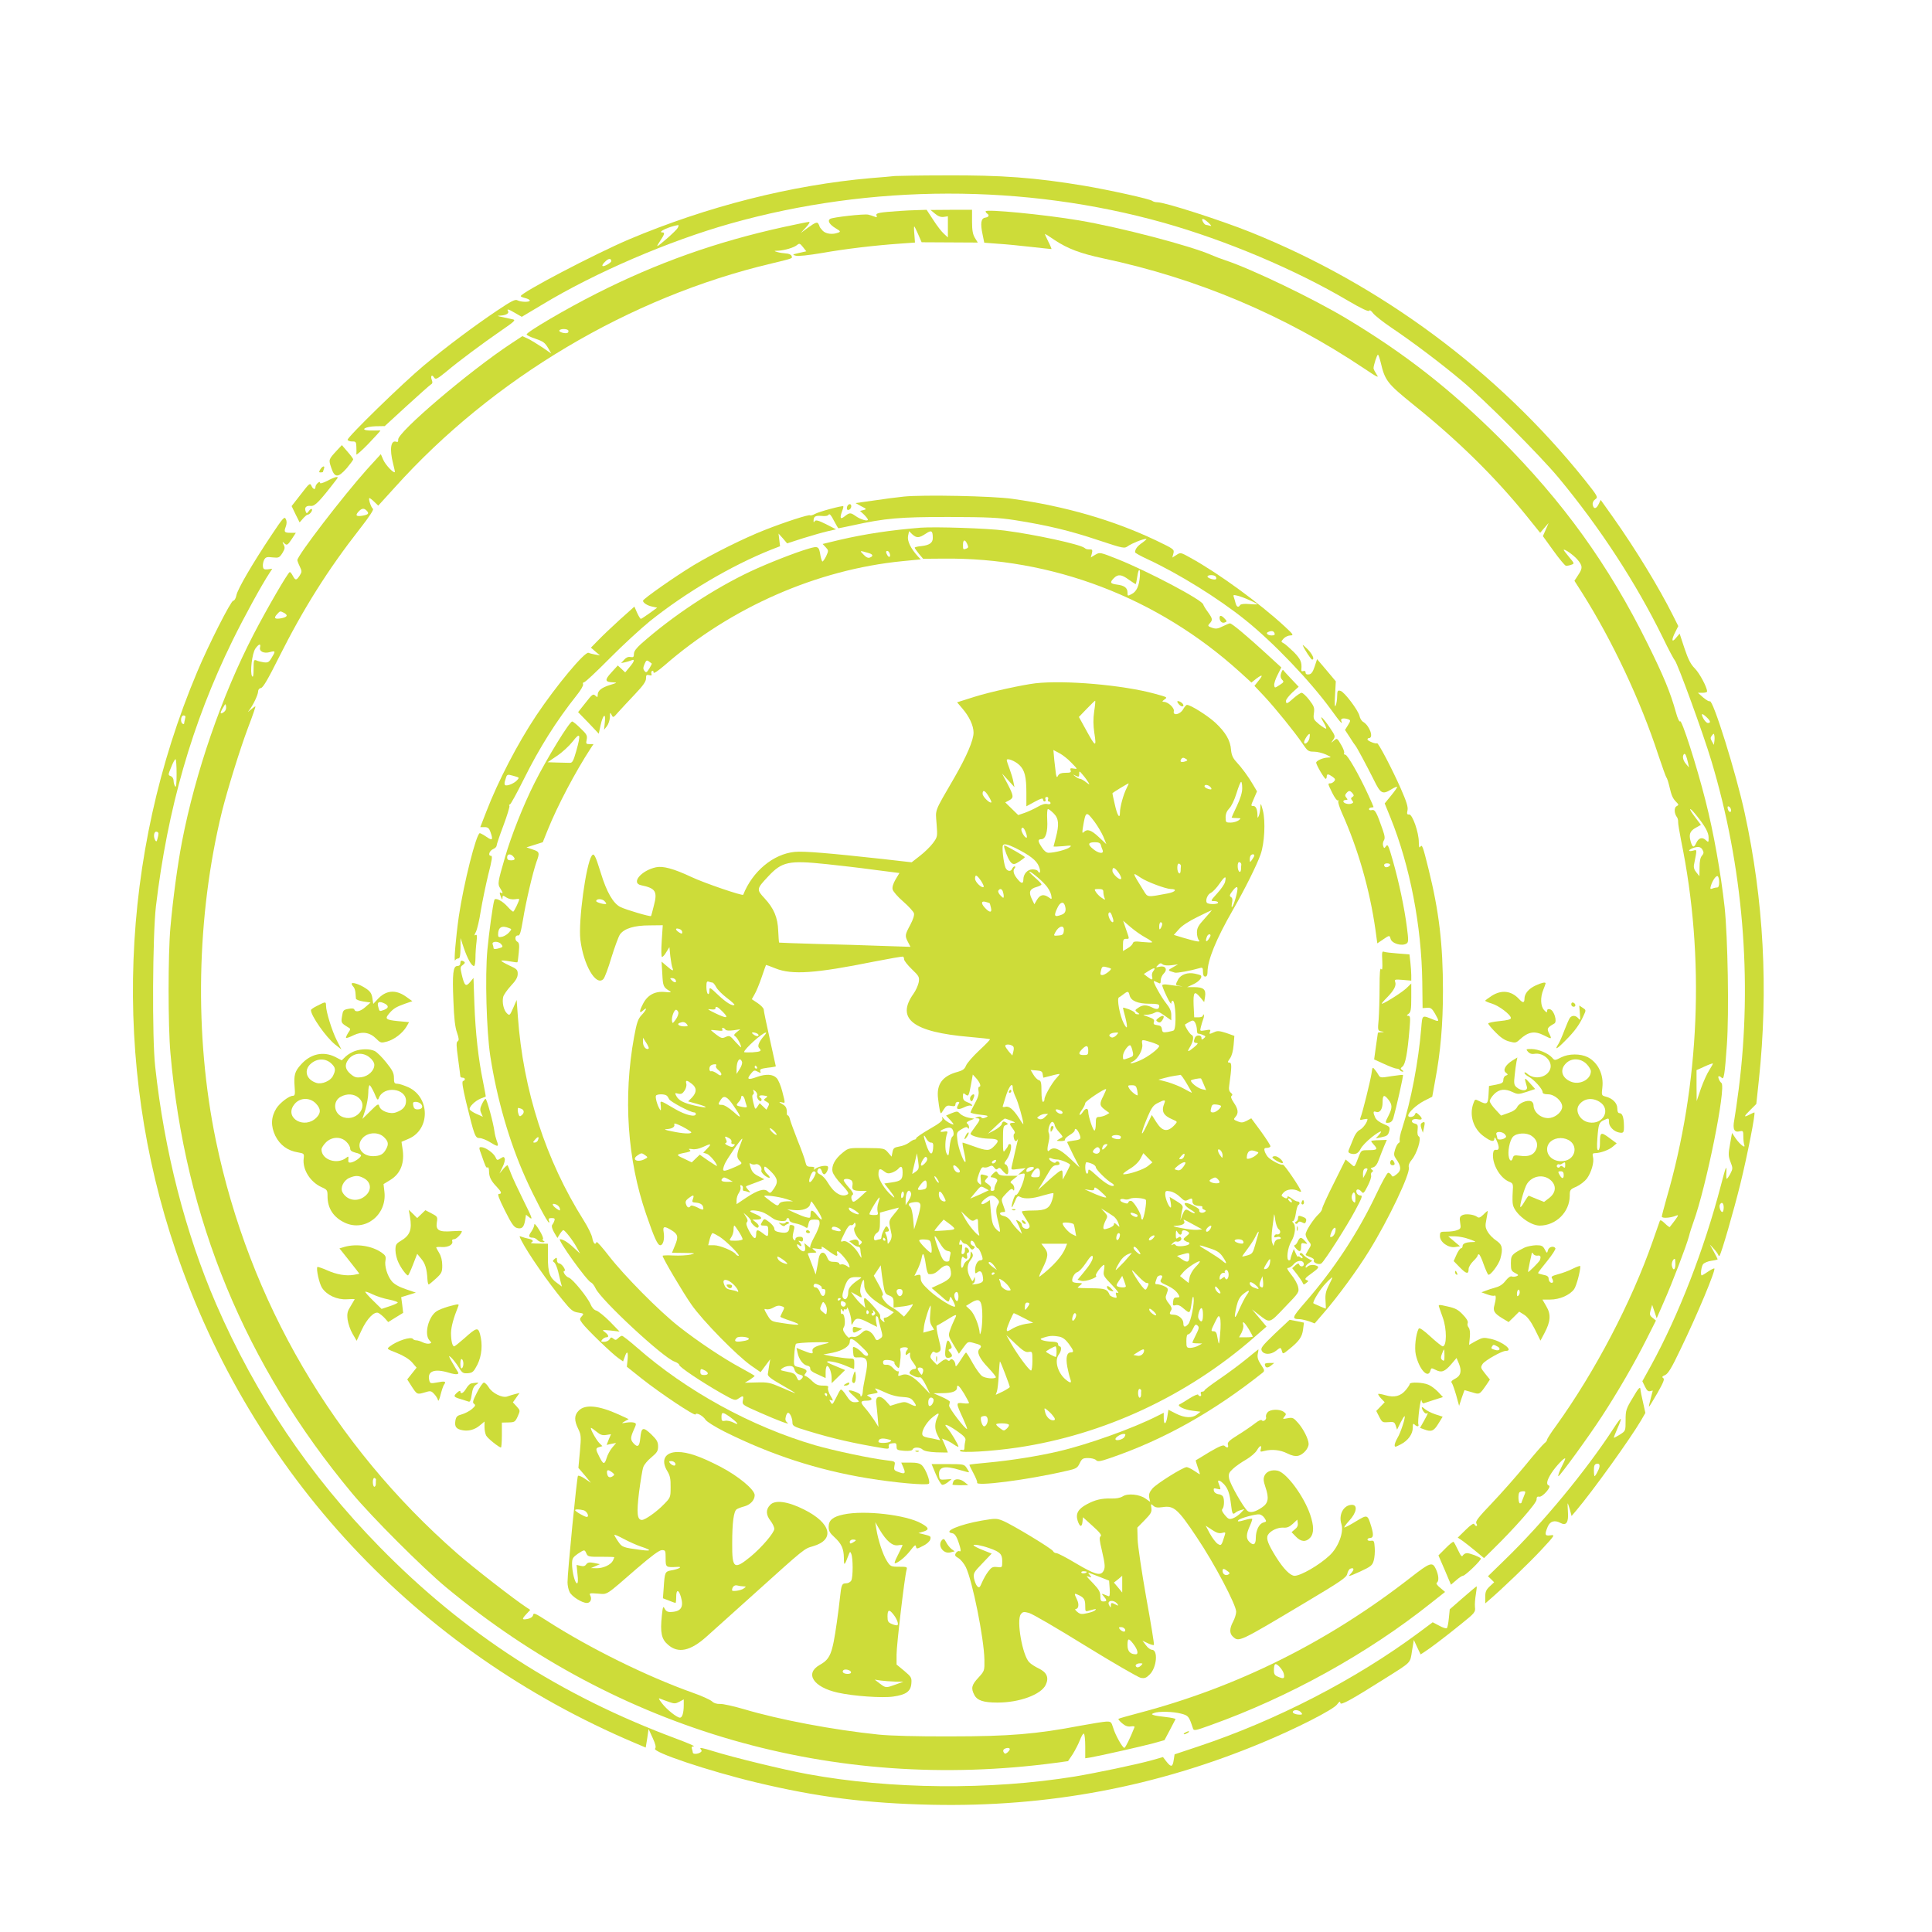 <?xml version="1.0" standalone="no"?>
<!DOCTYPE svg PUBLIC "-//W3C//DTD SVG 20010904//EN"
 "http://www.w3.org/TR/2001/REC-SVG-20010904/DTD/svg10.dtd">
<svg version="1.0" xmlns="http://www.w3.org/2000/svg"
 width="1280pt" height="1280pt" viewBox="0 0 1280 1280"
 preserveAspectRatio="xMidYMid meet">
<g transform="translate(0,1280) scale(0.1,-0.1)"
fill="#cddc39" stroke="none">
<path d="M5930 11634 c-19 -2 -91 -9 -160 -14 -527 -46 -1087 -188 -1605 -407
-225 -96 -714 -352 -715 -375 0 -3 13 -9 30 -13 16 -4 30 -11 30 -16 0 -12
-57 -11 -81 1 -15 9 -39 -3 -136 -68 -156 -105 -330 -235 -483 -362 -144 -120
-512 -479 -507 -494 2 -6 16 -11 30 -11 24 1 27 -3 28 -35 1 -19 1 -42 0 -50
-1 -8 34 23 79 69 44 46 80 86 80 87 0 2 -8 3 -17 2 -10 -1 -36 0 -58 0 -63 3
-26 26 45 28 l59 1 146 134 c81 74 153 138 160 142 11 6 12 14 5 32 -9 25 2
36 15 15 10 -17 21 -12 82 38 83 70 242 188 361 270 89 61 101 72 80 76 -12 3
-43 10 -68 15 -37 7 -40 9 -15 10 37 2 60 15 51 30 -11 17 4 13 49 -14 l42
-24 134 80 c354 214 841 423 1249 538 933 263 1948 264 2870 5 414 -117 870
-309 1224 -518 85 -50 132 -72 137 -65 4 7 13 1 25 -15 11 -15 66 -59 124 -98
141 -95 320 -230 460 -347 150 -124 519 -494 646 -646 276 -333 513 -697 691
-1060 37 -77 73 -144 79 -150 17 -16 189 -487 242 -665 210 -698 273 -1453
182 -2171 -11 -87 -25 -181 -30 -209 -12 -62 0 -85 37 -75 21 5 23 2 23 -34 0
-22 3 -47 6 -56 11 -28 -28 2 -57 43 l-24 36 -13 -74 c-12 -65 -12 -78 3 -118
16 -41 16 -45 -1 -78 -10 -19 -21 -34 -24 -34 -3 0 -4 24 -2 52 2 43 -6 23
-37 -97 -111 -424 -279 -857 -463 -1193 l-57 -103 17 -35 c12 -25 21 -34 34
-31 10 3 18 4 18 4 0 -1 -7 -26 -14 -54 -8 -29 -13 -53 -11 -53 2 0 27 41 56
91 40 71 49 93 38 99 -10 7 -6 12 13 20 20 9 44 49 101 169 112 231 235 526
225 537 -3 2 -22 -7 -42 -21 -20 -14 -39 -25 -41 -25 -11 0 -4 57 8 74 7 9 32
20 55 23 23 3 42 8 42 10 0 2 -12 25 -26 51 l-26 47 25 -27 c14 -15 27 -33 30
-40 2 -7 6 -11 9 -8 12 13 94 297 138 475 46 187 103 475 93 475 -2 0 -17 -7
-33 -15 -40 -21 -38 -12 8 33 l38 38 17 159 c64 602 32 1190 -94 1769 -58 267
-210 753 -231 740 -5 -3 -24 8 -44 25 l-35 31 31 0 c16 0 30 4 30 9 0 27 -50
121 -81 152 -28 28 -44 60 -69 134 l-32 97 -24 -28 c-29 -36 -32 -14 -4 40
l19 38 -36 72 c-94 187 -246 436 -392 643 l-86 121 -14 -29 c-16 -33 -34 -33
-39 -2 -2 13 5 27 17 35 20 14 18 18 -70 129 -578 721 -1351 1294 -2214 1641
-200 80 -567 198 -617 198 -13 0 -28 4 -34 9 -11 12 -289 73 -449 100 -329 55
-549 71 -924 69 -163 0 -312 -3 -331 -4z m2077 -310 c19 -18 22 -24 10 -20
-10 3 -23 6 -27 6 -5 0 -14 9 -20 20 -15 28 3 25 37 -6z m-3517 -34 c-9 -18
-125 -120 -135 -120 -3 0 7 16 20 36 27 40 31 54 15 54 -41 0 44 40 103 49 4
0 3 -8 -3 -19z m-440 -220 c0 -5 -13 -16 -30 -25 -35 -18 -40 -5 -8 24 20 20
38 20 38 1z m7257 -3022 c26 -25 29 -38 8 -38 -8 0 -21 14 -30 30 -18 35 -10
38 22 8z m51 -160 l-3 -23 -13 23 c-11 19 -11 26 0 39 12 15 13 15 16 0 2 -9
2 -27 0 -39z m110 -451 c5 -24 -15 -21 -21 4 -3 13 -1 19 6 16 7 -2 13 -11 15
-20z m-48 -2637 c0 -16 -4 -30 -9 -30 -12 0 -24 37 -16 50 12 20 25 10 25 -20z"/>
<path d="M5970 11403 c-147 -10 -169 -14 -163 -30 5 -13 2 -15 -13 -8 -10 4
-29 10 -42 13 -28 6 -234 -17 -252 -28 -20 -12 -4 -38 36 -62 32 -19 35 -23
18 -29 -38 -15 -83 -9 -104 13 -11 12 -20 24 -20 27 0 3 -4 12 -9 20 -7 11
-20 7 -63 -24 l-53 -39 34 37 c19 20 29 37 22 37 -7 0 -83 -15 -169 -34 -446
-98 -838 -237 -1241 -441 -204 -103 -464 -256 -462 -271 1 -5 25 -17 53 -26
59 -21 67 -26 92 -68 l18 -32 -58 40 c-33 22 -76 48 -96 58 l-37 17 -73 -48
c-277 -182 -757 -591 -750 -638 1 -13 -2 -17 -12 -14 -37 14 -46 -49 -22 -143
8 -30 13 -56 12 -58 -9 -8 -61 47 -76 80 l-17 39 -93 -102 c-160 -179 -460
-570 -460 -600 0 -4 7 -24 16 -42 15 -32 15 -36 -1 -61 -21 -32 -28 -33 -45
-1 -7 14 -16 25 -20 25 -11 0 -153 -245 -239 -411 -212 -409 -386 -915 -475
-1374 -30 -156 -60 -379 -77 -570 -16 -180 -16 -649 0 -830 96 -1101 495
-2068 1205 -2920 129 -155 467 -493 621 -621 1146 -951 2567 -1360 4041 -1163
l80 11 31 46 c16 26 38 68 48 94 10 26 21 45 26 42 5 -3 9 -41 9 -84 l0 -79
33 5 c69 12 346 75 417 94 l75 21 35 66 c19 37 36 70 38 73 1 4 -27 10 -63 14
-35 4 -72 9 -82 13 -15 6 -15 7 3 14 30 12 124 10 178 -4 50 -13 53 -17 80
-99 5 -16 16 -14 118 23 517 185 1038 473 1457 807 l95 75 -33 28 c-20 16 -28
29 -22 33 16 10 13 50 -6 91 -23 49 -38 44 -165 -55 -550 -429 -1153 -729
-1810 -901 -68 -18 -125 -34 -128 -37 -3 -2 8 -15 24 -29 21 -18 38 -24 58
-21 18 3 27 1 24 -6 -29 -73 -60 -136 -67 -136 -12 0 -60 85 -74 133 -12 39
-15 42 -46 41 -19 -1 -95 -13 -170 -27 -293 -56 -473 -71 -859 -71 -225 -1
-401 4 -480 12 -301 31 -659 99 -890 168 -69 20 -140 36 -159 35 -22 -1 -42 5
-55 18 -12 10 -68 36 -126 56 -306 109 -685 296 -965 476 -78 50 -90 56 -93
39 -2 -11 -15 -21 -33 -25 -41 -9 -44 -3 -13 30 l27 29 -24 16 c-84 55 -354
265 -459 357 -823 720 -1378 1670 -1600 2738 -144 696 -129 1487 41 2180 37
147 118 409 172 553 30 78 52 142 49 142 -3 0 -17 -10 -31 -22 -21 -18 -22
-19 -10 -3 25 31 59 102 59 124 0 12 8 21 19 23 14 2 47 59 119 203 161 321
322 578 538 854 62 79 92 126 85 130 -13 8 -33 71 -23 71 3 0 18 -11 32 -25
l26 -25 110 121 c648 721 1555 1261 2494 1483 148 36 141 33 134 51 -4 9 -19
15 -38 16 -17 1 -42 5 -56 9 -25 8 -24 8 5 9 43 2 107 21 126 38 15 12 19 11
39 -14 l22 -28 -49 -11 c-44 -10 -46 -12 -21 -18 16 -5 85 3 175 18 153 27
345 50 517 62 l98 7 -4 53 c-3 30 -3 54 -1 54 2 0 14 -24 26 -52 l23 -53 186
-1 186 -1 -19 31 c-14 23 -19 50 -19 109 l0 77 -137 0 -138 -1 30 -25 c20 -17
39 -24 58 -21 l27 4 0 -70 0 -70 -26 24 c-15 13 -47 54 -71 92 l-44 67 -62 -2
c-34 -1 -82 -3 -107 -5z m-2205 -792 c3 -5 1 -12 -4 -16 -14 -8 -62 5 -55 16
7 12 51 12 59 0z m-1337 -1193 c19 -19 14 -27 -23 -34 -44 -8 -54 0 -30 26 21
23 36 25 53 8z m-547 -678 c29 -16 23 -28 -16 -36 -44 -8 -54 0 -30 26 21 23
20 23 46 10z m-158 -229 c-7 -27 26 -43 66 -31 37 10 38 6 10 -39 -17 -29 -24
-32 -52 -29 -18 3 -40 8 -49 13 -16 6 -18 0 -18 -56 0 -45 -3 -59 -10 -49 -15
24 0 151 22 183 22 31 38 36 31 8z m-239 -428 c-26 -19 -29 -9 -7 27 17 30 18
30 21 9 2 -14 -3 -28 -14 -36z m1007 -5086 c-1 -4 -1 -16 -1 -27 0 -11 -4 -20
-10 -20 -5 0 -10 14 -10 31 0 17 5 29 11 27 6 -2 10 -7 10 -11z m6014 -1284
c8 -34 1 -38 -35 -23 -25 10 -30 18 -30 45 0 17 3 35 7 38 10 11 50 -32 58
-60z m-4072 -189 c33 -12 42 -12 67 1 l30 16 0 -38 c0 -51 -10 -83 -25 -83
-20 0 -88 54 -119 95 -24 31 -26 37 -10 30 10 -4 36 -14 57 -21z m2257 -313
c0 -5 -7 -14 -16 -22 -13 -10 -17 -10 -24 1 -6 9 -4 17 3 22 16 10 37 10 37
-1z"/>
<path d="M6530 11400 c0 -5 5 -12 10 -15 17 -11 11 -23 -12 -27 -29 -4 -34
-37 -18 -112 l11 -54 92 -7 c51 -3 150 -13 220 -21 71 -8 131 -14 133 -14 2 0
-7 23 -21 50 -14 28 -24 50 -21 50 2 0 31 -18 64 -41 87 -57 168 -88 322 -121
625 -133 1200 -376 1729 -730 86 -58 100 -64 82 -40 -11 17 -21 36 -21 42 0
20 23 90 29 90 4 0 11 -22 18 -49 29 -124 43 -141 222 -286 290 -233 536 -475
744 -732 l91 -113 28 33 28 32 -19 -44 -19 -43 70 -97 c38 -53 75 -97 82 -99
7 -1 22 1 35 6 23 8 23 8 -13 51 -20 24 -36 45 -36 47 0 12 61 -30 89 -61 37
-43 38 -59 6 -106 l-24 -37 53 -83 c198 -314 385 -710 503 -1072 26 -78 50
-144 53 -147 4 -3 13 -30 20 -60 14 -62 23 -81 47 -105 16 -16 16 -18 0 -27
-17 -9 -15 -49 4 -73 4 -6 8 -20 7 -30 -1 -11 9 -67 20 -125 159 -773 124
-1613 -98 -2374 -16 -57 -30 -110 -30 -116 0 -13 56 -10 95 6 17 7 16 2 -9
-32 -16 -21 -31 -41 -33 -43 -2 -3 -17 8 -33 24 -22 21 -31 25 -34 14 -3 -8
-24 -68 -47 -134 -140 -401 -381 -862 -640 -1222 -33 -44 -59 -86 -59 -91 0
-6 -8 -17 -18 -24 -9 -7 -67 -73 -127 -147 -60 -73 -160 -186 -221 -250 -91
-95 -110 -120 -103 -134 7 -11 6 -17 0 -17 -5 0 -11 6 -14 13 -3 7 -25 -7 -57
-39 l-52 -51 34 -23 c18 -13 57 -44 86 -68 l54 -45 60 59 c143 140 288 305
288 328 0 18 5 23 18 20 21 -4 84 67 64 74 -20 6 -14 35 17 83 28 44 91 110
91 95 0 -4 -7 -20 -15 -36 -21 -40 -36 -80 -30 -80 10 0 204 267 287 395 104
159 219 357 299 517 l60 119 -22 18 c-20 16 -21 22 -13 52 l10 34 15 -44 15
-45 48 110 c57 129 149 370 166 434 6 25 20 68 30 95 84 231 218 893 185 920
-15 12 -27 45 -17 45 5 0 13 -5 19 -11 14 -14 20 20 34 219 15 208 6 715 -15
912 -25 225 -73 497 -127 707 -57 226 -158 541 -168 524 -4 -7 -17 20 -28 61
-36 130 -81 239 -187 453 -258 522 -559 940 -980 1361 -330 328 -625 559
-1016 794 -220 132 -626 327 -800 385 -30 10 -73 26 -95 36 -138 61 -605 183
-877 229 -232 39 -618 76 -618 60z m4654 -3655 l6 -30 -20 24 c-20 23 -26 52
-13 65 8 7 16 -11 27 -59z m51 -342 c61 -75 85 -118 85 -152 0 -33 0 -34 -20
-16 -23 21 -46 14 -62 -20 -15 -34 -25 -31 -37 10 -13 48 -5 69 34 91 l34 19
-40 53 c-45 59 -40 72 6 15z m45 -234 c9 -16 8 -24 -4 -38 -11 -12 -16 -37
-16 -77 l-1 -59 -20 25 c-14 16 -19 33 -16 50 21 107 22 102 -7 94 -32 -8 -34
3 -3 16 36 14 56 11 67 -11z m110 -215 c0 -23 -5 -34 -14 -34 -8 0 -22 -3 -31
-7 -14 -5 -16 -2 -10 18 11 37 35 70 45 64 6 -4 10 -22 10 -41z m-65 -1243
c-15 -22 -40 -78 -56 -123 l-28 -83 -1 103 0 102 53 24 c28 13 53 22 55 20 2
-1 -9 -21 -23 -43z m-225 -1286 c0 -39 -15 -47 -23 -13 -5 19 7 48 19 48 2 0
4 -16 4 -35z m-1005 -1541 c-8 -20 -15 -38 -15 -40 0 -2 -4 -4 -10 -4 -11 0
-14 63 -3 73 3 4 15 7 25 7 17 0 17 -2 3 -36z"/>
<path d="M2234 9818 c-58 -63 -58 -62 -39 -118 22 -67 45 -67 103 -1 23 28 42
53 42 58 0 4 -17 27 -38 51 l-37 43 -31 -33z"/>
<path d="M2122 9690 c-10 -17 -10 -20 3 -20 8 0 15 2 15 4 0 2 3 11 6 20 9 23
-9 20 -24 -4z"/>
<path d="M2168 9614 c-28 -14 -48 -20 -48 -13 0 8 -4 8 -15 -1 -8 -7 -15 -19
-15 -26 0 -21 -16 -17 -27 8 -9 20 -14 16 -70 -57 l-61 -78 26 -54 27 -54 22
25 c12 14 26 26 31 26 14 0 36 29 28 37 -3 4 -13 -2 -20 -13 -13 -17 -15 -18
-21 -2 -10 26 4 40 35 36 27 -2 57 29 173 180 15 20 -13 14 -65 -14z"/>
<path d="M5988 9510 c-42 -4 -132 -16 -199 -26 l-121 -17 38 -21 c36 -18 37
-20 16 -25 l-24 -6 26 -24 c14 -14 26 -29 26 -34 0 -13 -49 1 -81 24 -34 24
-40 24 -73 -2 -29 -23 -34 -12 -16 37 6 15 9 28 7 30 -5 6 -162 -36 -188 -51
-14 -8 -29 -12 -32 -9 -7 7 -165 -44 -302 -98 -137 -54 -338 -154 -470 -233
-119 -72 -335 -223 -335 -235 0 -14 30 -33 62 -39 l32 -7 -51 -37 c-28 -20
-54 -37 -57 -37 -4 0 -15 18 -25 40 l-18 41 -94 -84 c-52 -47 -116 -108 -144
-137 l-50 -51 30 -26 30 -25 -30 5 c-16 3 -37 8 -46 12 -25 9 -215 -219 -346
-415 -124 -186 -254 -437 -331 -637 l-40 -103 28 0 c22 0 30 -6 39 -31 19 -54
14 -61 -25 -34 -20 14 -41 25 -45 25 -23 0 -107 -334 -139 -550 -20 -139 -35
-315 -24 -292 3 6 12 12 20 12 11 0 14 16 15 68 l0 67 22 -66 c24 -70 51 -119
67 -119 6 0 10 24 10 53 0 28 3 76 7 106 5 43 3 52 -7 46 -9 -6 -8 1 3 21 8
16 23 78 32 138 10 60 32 167 49 238 26 101 30 128 19 128 -22 0 -11 34 15 45
12 5 22 15 22 22 0 7 20 67 45 133 25 67 43 126 40 131 -4 5 -2 9 3 9 5 0 45
73 90 163 106 214 218 391 353 561 26 32 45 65 42 72 -3 8 0 14 7 14 7 0 83
71 169 158 86 87 206 197 266 246 239 191 540 369 806 475 l57 22 -5 42 -5 42
29 -32 28 -33 105 34 c58 18 131 39 162 46 l57 13 -66 34 c-50 25 -69 30 -75
20 -5 -8 -8 -9 -8 0 0 31 11 38 51 35 26 -3 44 0 49 8 6 9 17 -4 34 -38 15
-29 29 -52 31 -52 3 0 45 9 93 19 217 48 313 56 637 56 267 -1 329 -4 445 -22
208 -33 359 -69 547 -132 169 -56 172 -56 196 -39 25 18 100 48 121 48 6 0 -6
-11 -25 -25 -33 -22 -49 -43 -49 -64 0 -4 37 -25 83 -46 206 -96 468 -258 647
-402 186 -149 430 -404 569 -595 61 -85 80 -105 67 -73 -6 16 18 20 48 9 15
-6 14 -10 -3 -38 l-20 -32 32 -49 c17 -28 34 -52 37 -55 8 -8 77 -137 122
-227 45 -92 57 -99 117 -62 18 11 35 18 37 16 3 -2 -15 -28 -39 -57 l-43 -53
39 -96 c129 -320 205 -716 210 -1087 l2 -173 29 2 c25 2 33 -4 53 -38 30 -53
29 -56 -9 -41 -79 32 -74 35 -82 -56 -18 -220 -68 -483 -127 -666 -12 -34 -18
-69 -16 -77 3 -7 0 -15 -7 -18 -6 -3 -17 -22 -23 -42 -10 -32 -9 -41 7 -64 34
-47 35 -76 4 -100 -24 -19 -29 -20 -36 -6 -5 8 -14 15 -21 15 -7 0 -41 -62
-77 -138 -122 -258 -282 -501 -471 -718 -91 -105 -94 -113 -36 -114 12 -1 39
-7 60 -14 l37 -14 62 72 c91 105 221 282 299 409 127 205 273 511 263 552 -4
14 3 32 19 51 34 40 66 142 48 154 -9 5 -12 21 -9 44 3 31 1 37 -18 42 -36 9
-19 37 17 29 34 -8 37 4 9 30 -18 16 -20 16 -26 1 -6 -17 -44 -23 -44 -7 0 21
53 70 104 97 l55 28 20 111 c35 185 51 369 51 591 0 308 -26 527 -96 808 -38
153 -42 164 -55 145 -6 -9 -9 2 -9 32 0 64 -42 184 -64 183 -14 -2 -16 4 -11
27 5 22 -6 57 -45 146 -59 133 -150 306 -157 299 -7 -7 -63 15 -63 25 0 5 4 9
9 9 34 0 6 81 -37 107 -11 6 -22 24 -25 40 -9 38 -100 159 -126 166 -19 5 -21
1 -22 -36 0 -23 -5 -51 -10 -62 -6 -13 -8 10 -4 70 l5 91 -62 74 -62 73 -16
-49 c-12 -36 -22 -50 -38 -52 -15 -2 -22 2 -22 12 0 10 -6 13 -15 10 -10 -4
-15 0 -13 12 4 47 -5 67 -49 113 -27 26 -57 53 -68 59 -19 10 -19 11 -1 31 11
12 31 21 45 21 24 1 20 6 -39 61 -167 154 -437 351 -622 453 -66 37 -67 37
-94 19 l-27 -17 7 27 c7 28 4 29 -116 87 -282 134 -600 226 -950 275 -129 19
-596 28 -720 15z m2067 -531 c4 -6 5 -13 1 -16 -8 -8 -56 6 -56 17 0 13 47 13
55 -1z m223 -155 c28 -12 52 -25 52 -27 0 -2 -24 -2 -54 1 -33 3 -56 0 -60 -7
-11 -18 -23 -13 -30 13 -3 13 -9 32 -12 41 -5 13 -2 15 22 9 16 -3 53 -17 82
-30z m166 -219 c4 -11 -1 -15 -19 -15 -27 0 -42 16 -23 23 23 10 36 7 42 -8z
m-5026 -950 c22 -6 23 -8 7 -25 -20 -22 -72 -42 -80 -30 -3 4 -3 15 0 24 3 9
7 23 10 32 3 9 12 13 22 10 10 -2 28 -7 41 -11z m5386 -3370 c-20 -39 -25 -62
-22 -103 2 -28 2 -52 2 -52 -4 0 -79 32 -82 35 -9 8 45 95 81 132 22 24 42 41
44 40 1 -2 -9 -25 -23 -52z"/>
<path d="M5613 9445 c-3 -9 -3 -18 0 -21 9 -9 27 6 27 22 0 19 -19 18 -27 -1z"/>
<path d="M1798 9254 c-124 -186 -225 -358 -232 -399 -4 -20 -13 -35 -21 -35
-15 0 -163 -291 -238 -470 -514 -1219 -565 -2595 -143 -3835 503 -1480 1593
-2649 3043 -3263 l71 -30 10 61 9 62 27 -59 c19 -42 24 -62 16 -71 -19 -23
353 -148 670 -224 405 -97 733 -139 1165 -148 769 -16 1487 119 2189 412 224
93 469 218 494 252 16 21 21 24 22 11 0 -20 72 20 300 164 173 109 162 97 175
181 l12 72 22 -48 23 -48 26 17 c39 25 133 96 243 185 91 73 95 79 91 111 -2
18 1 57 6 86 5 29 7 52 5 52 -2 0 -43 -34 -91 -76 l-87 -76 -6 -59 c-3 -33 -9
-62 -13 -66 -4 -4 -27 3 -50 16 l-44 23 -94 -70 c-418 -310 -944 -581 -1460
-753 l-156 -52 -6 -38 c-7 -47 -17 -49 -48 -10 l-23 30 -70 -20 c-103 -29
-372 -85 -515 -109 -562 -91 -1219 -85 -1769 16 -159 29 -495 111 -629 153
-65 20 -89 25 -81 14 10 -12 10 -16 -2 -24 -18 -11 -49 -12 -49 0 0 5 -3 16
-6 25 -4 11 0 16 12 16 11 1 -39 22 -111 49 -773 287 -1407 697 -1970 1272
-466 476 -819 1002 -1083 1609 -204 472 -343 1012 -404 1575 -21 189 -17 870
5 1060 77 648 239 1213 507 1760 77 157 194 371 247 451 l17 26 -30 -4 c-24
-2 -30 1 -32 19 -2 12 2 32 8 44 10 18 18 21 56 16 41 -4 45 -2 65 29 17 28
18 37 8 56 -9 19 -9 21 2 11 19 -19 24 -17 53 27 l26 40 -33 0 c-43 0 -47 5
-34 40 7 19 8 36 1 50 -9 21 -18 11 -96 -106z m-572 -1216 c-3 -13 -6 -27 -6
-31 0 -5 -4 -5 -10 -2 -17 10 -12 55 6 55 12 0 15 -6 10 -22z m-56 -365 c0
-67 -3 -93 -10 -83 -5 8 -10 25 -10 38 0 13 -8 26 -19 30 -18 7 -18 8 3 59 11
29 24 53 29 53 4 0 7 -44 7 -97z m-120 -395 c0 -7 -3 -24 -7 -36 -4 -18 -8
-20 -14 -10 -14 22 -10 58 6 58 8 0 15 -6 15 -12z m7570 -5823 c10 -12 9 -15
-8 -15 -29 0 -53 11 -46 21 8 14 40 11 54 -6z"/>
<path d="M6100 9304 c-196 -16 -366 -41 -538 -81 l-112 -27 20 -21 c20 -22 20
-23 4 -59 -10 -20 -21 -36 -25 -36 -3 0 -9 17 -13 38 -10 63 -15 66 -79 47
-84 -24 -270 -97 -381 -149 -245 -115 -518 -295 -729 -482 -32 -29 -47 -49
-47 -66 0 -21 -4 -24 -23 -21 -15 3 -29 -3 -42 -18 l-20 -22 25 5 c14 3 33 9
43 13 25 11 21 -6 -12 -45 l-29 -35 -24 23 -25 23 -43 -47 c-46 -50 -43 -63
15 -65 26 -1 23 -3 -20 -16 -59 -18 -85 -38 -85 -67 0 -15 -3 -17 -12 -8 -18
18 -22 16 -71 -47 l-47 -59 69 -71 68 -72 12 56 c16 72 36 86 28 19 l-5 -49
19 24 c10 13 19 40 20 60 0 32 1 34 11 15 10 -21 11 -20 46 20 20 22 69 75
109 117 54 57 73 84 73 104 0 23 3 26 21 22 15 -4 19 -2 15 8 -3 8 -1 17 4 20
6 4 10 -1 10 -10 0 -10 26 7 73 47 441 385 1010 634 1574 690 l123 12 -19 20
c-48 53 -71 102 -65 135 l7 32 21 -21 c29 -26 45 -25 89 4 38 26 47 21 47 -29
0 -31 -22 -47 -75 -53 -25 -2 -45 -7 -45 -11 0 -3 13 -21 28 -40 l28 -33 130
1 c725 9 1422 -257 1967 -750 l78 -71 34 27 c41 30 45 23 10 -19 l-24 -30 66
-70 c76 -82 202 -238 253 -313 32 -48 38 -53 75 -53 22 0 58 -9 80 -19 37 -18
38 -19 13 -20 -33 -1 -78 -21 -78 -34 0 -14 54 -107 63 -107 4 0 7 7 7 15 0
19 10 19 38 -1 18 -13 21 -19 11 -30 -6 -8 -18 -14 -25 -14 -18 0 -18 -1 13
-64 15 -30 31 -52 36 -49 6 3 7 1 4 -5 -4 -5 7 -41 24 -79 106 -236 184 -506
222 -775 l12 -88 37 25 c44 30 44 30 51 5 8 -31 75 -51 106 -31 13 8 13 24 2
108 -16 126 -52 297 -93 441 -28 99 -34 112 -45 96 -12 -16 -13 -16 -19 1 -4
10 -2 26 4 36 9 14 7 30 -7 71 -41 118 -51 136 -72 131 -10 -3 -19 0 -19 6 0
6 7 11 15 11 8 0 15 2 15 4 0 2 -16 39 -36 82 -60 131 -137 264 -151 264 -8 0
-11 5 -8 10 4 6 -5 31 -20 56 -26 45 -27 45 -48 27 -21 -18 -21 -18 -4 6 15
23 14 26 -24 82 -45 67 -74 91 -41 35 13 -21 21 -41 18 -43 -3 -3 -23 10 -46
28 -38 32 -40 36 -35 74 5 36 1 46 -31 88 -20 26 -43 47 -50 47 -8 0 -31 -16
-53 -35 -43 -39 -51 -42 -51 -18 0 9 19 33 42 55 l42 38 -50 53 c-27 28 -50
54 -51 56 -4 7 -10 -2 -17 -25 -4 -14 -1 -28 8 -37 14 -14 12 -17 -17 -36 -31
-20 -32 -20 -35 -2 -2 11 8 42 22 69 l25 50 -97 89 c-130 119 -230 203 -243
203 -5 0 -27 -9 -49 -20 -32 -16 -44 -18 -70 -9 -28 10 -30 13 -16 28 22 24
20 32 -12 77 -16 21 -29 44 -30 49 -6 30 -364 219 -566 300 -119 47 -119 47
-149 30 l-30 -18 7 27 c5 19 3 26 -9 26 -24 0 -29 1 -40 10 -30 24 -328 89
-530 115 -112 15 -455 26 -555 19z m308 -108 c9 -20 8 -25 -4 -30 -23 -9 -24
-8 -24 24 0 36 13 39 28 6z m-650 -61 c26 -8 29 -20 5 -29 -11 -5 -26 2 -42
20 -28 28 -28 28 37 9z m136 -1 c9 -22 -3 -32 -14 -14 -12 19 -12 30 -1 30 5
0 12 -7 15 -16z m1658 -152 c-5 -64 -22 -101 -53 -117 -28 -15 -29 -15 -29 9
0 31 -20 47 -70 53 -45 6 -49 14 -20 43 27 27 50 25 98 -10 23 -16 44 -30 46
-30 2 0 7 23 11 51 8 57 21 58 17 1z m-3234 -578 c2 -1 -6 -16 -16 -33 -17
-27 -21 -30 -32 -16 -10 12 -10 21 0 45 11 26 15 28 29 18 9 -7 17 -13 19 -14z
m4357 -497 c-7 -27 -35 -46 -35 -24 0 15 30 60 37 54 2 -3 1 -16 -2 -30z m286
-363 c10 -13 10 -17 -1 -24 -11 -7 -11 -12 -2 -23 10 -12 9 -16 -4 -21 -20 -8
-54 2 -54 15 0 5 7 9 16 9 14 0 14 3 4 15 -10 12 -10 18 0 30 16 19 24 19 41
-1z m249 -473 c0 -11 -26 -22 -34 -14 -12 12 -5 23 14 23 11 0 20 -4 20 -9z"/>
<path d="M8080 8708 c0 -24 16 -39 34 -32 16 6 16 8 0 25 -20 22 -34 25 -34 7z"/>
<path d="M8631 8525 c10 -26 55 -95 62 -95 18 0 4 34 -29 68 -20 20 -35 33
-33 27z"/>
<path d="M6860 8273 c-90 -11 -296 -56 -402 -89 l-117 -37 34 -40 c47 -54 75
-115 75 -161 0 -50 -45 -155 -126 -296 -138 -238 -126 -209 -119 -307 7 -87 6
-88 -24 -129 -17 -23 -56 -61 -86 -84 l-55 -43 -193 22 c-356 39 -522 53 -582
47 -142 -14 -280 -129 -341 -284 -4 -9 -257 77 -344 118 -117 55 -188 74 -234
64 -98 -21 -168 -105 -98 -119 96 -20 109 -41 84 -135 -9 -36 -17 -67 -19 -69
-4 -6 -165 41 -203 60 -47 23 -91 99 -129 224 -37 119 -46 137 -61 115 -38
-58 -89 -432 -75 -555 20 -167 103 -311 152 -262 9 8 33 73 54 144 22 70 47
139 57 153 29 39 95 59 195 59 l88 1 -7 -105 c-4 -62 -3 -105 2 -105 6 0 19
15 29 33 l20 32 6 -60 c4 -33 10 -68 14 -77 10 -25 1 -22 -38 12 l-34 29 5
-82 c4 -81 7 -88 49 -113 14 -9 7 -10 -34 -6 -64 6 -114 -21 -143 -79 -26 -50
-26 -67 0 -44 31 28 24 5 -9 -30 -24 -25 -32 -48 -50 -145 -73 -400 -45 -813
80 -1175 53 -155 76 -205 93 -205 20 0 30 41 23 86 -7 40 3 43 51 14 44 -27
48 -44 24 -101 l-20 -49 81 -1 c75 -1 78 -2 42 -11 -22 -5 -73 -8 -113 -6 -39
2 -72 1 -72 -2 0 -15 134 -242 190 -322 74 -107 304 -341 397 -406 l62 -43 32
43 32 43 -7 -40 c-3 -22 -7 -48 -9 -59 -1 -14 22 -32 93 -72 52 -30 92 -54 88
-54 -4 0 -44 17 -90 37 -76 33 -90 36 -163 34 l-80 -2 33 20 c17 12 32 23 32
25 0 2 -39 25 -87 51 -115 61 -289 177 -416 277 -132 104 -360 335 -462 466
-44 57 -81 99 -83 93 -8 -23 -21 -9 -28 27 -3 20 -29 73 -57 117 -252 400
-401 861 -436 1350 l-8 110 -23 -53 c-22 -50 -24 -52 -41 -36 -22 20 -34 73
-25 110 4 14 27 47 51 73 33 35 45 56 45 79 0 27 -6 33 -57 56 -31 15 -54 28
-51 31 2 3 27 1 54 -4 27 -5 51 -8 52 -6 2 2 6 31 9 65 5 50 3 64 -10 71 -19
11 -15 45 5 41 12 -2 19 22 33 105 19 118 65 313 89 382 23 62 21 68 -25 83
l-41 14 54 17 54 17 33 82 c64 159 183 385 285 541 l18 27 -26 0 c-23 0 -25 3
-19 30 5 27 0 36 -41 75 -25 25 -50 45 -55 45 -18 0 -167 -243 -248 -404 -75
-148 -156 -353 -197 -495 -49 -168 -50 -178 -32 -206 18 -28 20 -39 6 -30 -12
7 -12 -2 0 -30 7 -17 9 -18 9 -2 1 16 3 16 26 1 15 -10 37 -14 55 -12 16 3 30
3 30 1 0 -12 -34 -83 -40 -83 -4 0 -21 15 -37 33 -35 39 -82 63 -88 44 -10
-31 -35 -214 -46 -330 -16 -178 -6 -534 19 -702 44 -285 126 -569 234 -810 56
-125 145 -295 155 -295 3 0 3 7 -1 15 -4 11 1 15 19 15 19 0 23 -4 18 -17 -3
-10 -10 -23 -15 -29 -5 -7 0 -26 13 -49 l22 -37 16 26 c9 14 19 26 23 26 11 0
62 -66 88 -113 l23 -42 -39 36 c-40 38 -74 59 -94 59 -20 0 178 -276 206 -287
8 -3 21 -20 30 -39 37 -78 447 -459 523 -485 17 -6 31 -16 31 -22 0 -14 147
-112 278 -187 87 -49 92 -51 114 -36 31 22 36 20 30 -10 -6 -31 -5 -31 113
-83 127 -56 204 -84 182 -67 -13 10 -16 21 -11 40 3 14 10 26 15 26 13 0 29
-36 29 -64 0 -23 8 -28 98 -55 169 -52 310 -84 510 -117 28 -4 33 -2 30 13 -2
13 4 19 25 21 23 3 27 0 27 -21 0 -23 4 -25 51 -29 35 -2 53 1 56 10 7 16 48
15 66 -2 9 -9 42 -16 90 -18 43 -1 77 -2 77 -1 0 1 -9 22 -19 47 l-20 45 26
-10 c14 -5 39 -19 54 -30 16 -11 29 -17 29 -13 0 12 -51 97 -73 122 -33 36 -1
26 65 -20 47 -33 58 -46 54 -62 -3 -12 -6 -32 -6 -45 0 -16 -4 -21 -15 -17 -8
3 -15 0 -15 -6 0 -16 209 -4 384 22 569 85 1120 341 1562 727 l85 74 -48 57
-48 57 40 -31 c81 -63 72 -65 178 46 94 97 95 99 87 135 -4 19 -25 56 -45 80
-27 34 -32 45 -20 45 10 0 25 11 36 24 21 27 62 30 67 4 4 -21 -24 -25 -31 -5
-3 9 -10 7 -25 -6 l-21 -19 34 -43 c18 -24 35 -50 37 -57 4 -10 8 -10 22 2 17
13 17 14 1 20 -14 5 -7 14 35 44 40 29 50 40 39 47 -20 12 -53 11 -67 -3 -8
-8 -12 -8 -12 -1 0 6 10 17 22 25 l22 15 -24 13 c-14 7 -30 20 -37 29 -6 9
-15 12 -20 7 -4 -5 -2 -11 5 -13 6 -3 12 -9 12 -15 0 -6 -6 -6 -15 2 -8 7 -15
9 -16 4 0 -5 -7 5 -14 21 l-13 30 -11 -28 c-6 -16 -11 -33 -11 -38 0 -5 -4 -9
-10 -9 -20 0 -10 84 15 125 26 43 33 103 13 123 -8 8 -8 12 -1 12 6 0 14 22
18 50 4 27 11 52 16 56 14 8 11 24 -5 24 -7 0 -25 9 -40 21 -14 11 -26 16 -26
10 0 -13 -10 -14 -30 -1 -12 7 -12 12 4 29 21 23 65 27 97 11 10 -6 19 -8 19
-4 0 16 -113 183 -121 178 -11 -7 -80 29 -100 52 -9 11 -18 28 -21 39 -4 16 0
20 16 20 12 0 22 5 23 10 1 6 -27 49 -62 98 l-65 88 -31 -17 c-26 -13 -36 -13
-60 -3 -27 11 -28 13 -14 29 22 24 19 52 -11 95 -17 26 -22 40 -14 45 7 5 6
11 -5 20 -12 10 -15 24 -11 49 17 124 18 151 1 151 -13 0 -13 4 4 28 12 16 21
51 24 88 l5 61 -53 19 c-44 14 -59 16 -80 6 -33 -15 -36 -15 -28 4 5 13 0 14
-31 8 -37 -6 -37 -6 -30 22 4 16 11 40 16 53 5 13 6 26 3 29 -3 3 -5 0 -5 -6
0 -7 -13 -12 -29 -12 l-29 0 -4 80 c-3 90 5 99 45 51 l25 -30 6 37 c7 47 -11
62 -73 62 l-46 0 41 19 c37 17 62 46 50 58 -2 3 -19 8 -38 12 -49 11 -95 -5
-113 -39 -20 -38 -20 -38 18 -43 17 -2 15 -3 -5 -1 -21 2 -56 7 -78 10 -24 4
-40 2 -40 -4 0 -6 13 -39 30 -74 16 -34 30 -55 30 -45 0 9 4 17 9 17 20 0 27
-177 8 -196 -2 -3 -20 -7 -40 -11 -31 -5 -36 -3 -39 18 -2 18 -10 25 -31 27
-22 3 -27 7 -22 22 5 14 -3 21 -37 33 -40 14 -41 15 -13 14 17 0 41 6 54 13
21 11 29 8 67 -19 l44 -31 0 36 c0 26 -10 47 -34 77 -34 42 -91 147 -81 147 4
0 15 -5 26 -10 16 -9 19 -7 19 15 0 14 9 34 21 46 27 27 9 54 -30 44 -25 -6
-25 -5 -9 11 13 14 20 15 31 5 9 -7 31 -9 58 -6 l44 6 -35 -20 c-36 -20 -36
-20 14 -35 13 -4 106 13 164 30 19 6 22 3 22 -25 0 -21 5 -31 15 -31 10 0 15
10 15 28 0 81 57 220 168 413 78 135 160 300 184 369 26 74 33 218 15 290 -14
51 -15 53 -17 20 -1 -19 -5 -44 -10 -55 -8 -18 -9 -17 -9 7 -1 37 -11 58 -27
58 -18 0 -18 0 5 53 l19 44 -26 44 c-30 52 -74 112 -114 155 -20 22 -29 43
-32 75 -4 63 -36 117 -103 180 -52 48 -165 119 -189 119 -5 0 -17 -14 -26 -30
-20 -35 -70 -44 -61 -11 5 20 -38 61 -66 61 -13 1 -13 3 3 15 22 16 23 15 -64
39 -212 58 -596 91 -790 69z m389 -188 c-7 -48 -6 -92 1 -139 16 -102 9 -99
-59 26 l-43 78 53 55 c29 30 53 54 55 52 2 -1 -1 -34 -7 -72z m-3431 -260
c-20 -70 -26 -80 -45 -79 -13 0 -51 1 -84 2 l-61 2 62 42 c35 23 81 66 104 95
50 65 56 51 24 -62z m3280 -78 c42 -43 43 -44 16 -39 -22 4 -26 2 -21 -12 5
-13 -1 -16 -33 -16 -27 0 -42 -5 -49 -17 -8 -16 -10 -15 -15 7 -2 14 -7 56
-11 93 l-6 68 38 -20 c21 -11 58 -39 81 -64z m761 24 c11 -7 9 -10 -8 -16 -25
-8 -36 -2 -26 14 8 13 15 14 34 2z m-1106 -39 c36 -34 47 -78 47 -185 l0 -89
55 30 c40 22 55 26 55 16 0 -8 5 -14 11 -14 6 0 9 7 5 15 -3 9 0 15 9 15 9 0
12 -6 9 -15 -4 -8 -1 -15 5 -15 6 0 11 -5 11 -11 0 -7 -9 -9 -22 -6 -13 4 -37
-3 -62 -18 -23 -13 -61 -31 -86 -40 l-44 -15 -43 42 -43 42 25 13 c33 18 32
28 -10 110 l-36 68 41 -45 41 -45 -7 35 c-3 19 -15 58 -25 85 -11 28 -19 54
-19 59 0 16 55 -5 83 -32z m458 -116 c10 -17 9 -17 -16 2 -15 12 -33 22 -39
22 -7 0 -21 7 -32 16 -18 14 -18 15 4 4 19 -9 22 -8 22 12 0 22 1 22 25 -7 14
-16 30 -39 36 -49z m1019 -39 c0 -28 -12 -67 -35 -116 -19 -40 -35 -75 -35
-77 0 -2 15 -4 33 -4 30 -1 31 -1 13 -15 -11 -8 -35 -15 -53 -15 -31 0 -33 2
-33 35 0 23 8 42 24 59 14 13 35 57 48 100 13 42 26 76 31 76 4 0 7 -19 7 -43z
m-766 1 c-21 -41 -44 -124 -44 -161 0 -47 -18 -21 -34 53 -9 38 -16 71 -16 74
0 4 100 65 108 66 1 0 -5 -15 -14 -32z m556 7 c8 -9 8 -15 2 -15 -18 0 -42 12
-42 21 0 14 26 10 40 -6z m-1470 -61 c12 -19 20 -37 18 -40 -10 -9 -58 38 -58
57 0 29 16 23 40 -17z m431 -113 c34 -34 37 -74 14 -161 -8 -30 -15 -57 -15
-58 0 -2 28 -1 63 2 56 6 60 5 43 -8 -19 -15 -100 -36 -139 -36 -14 0 -30 13
-44 35 -28 42 -29 55 -4 55 29 0 44 50 39 130 -2 38 0 70 5 70 5 0 22 -13 38
-29z m271 -56 c20 -27 46 -71 58 -98 l20 -50 -50 47 c-50 47 -76 56 -99 34
-11 -11 -12 -6 -7 27 19 113 21 115 78 40z m-454 -75 c6 -16 7 -30 3 -30 -13
0 -38 44 -34 58 7 18 19 6 31 -28z m495 -77 c2 -10 8 -26 12 -35 11 -28 -28
-23 -64 8 -37 30 -32 44 13 44 24 0 35 -5 39 -17z m-568 -20 c98 -49 142 -83
158 -123 14 -35 8 -56 -8 -30 -3 6 -19 10 -35 10 -33 0 -60 -31 -60 -67 0 -27
-11 -29 -32 -5 -31 34 -40 62 -27 78 7 8 7 14 1 14 -5 0 -12 -7 -16 -15 -8
-23 -35 -18 -45 8 -13 35 -24 134 -16 147 7 12 32 6 80 -17z m-3327 -55 c19
-19 14 -28 -13 -28 -18 0 -25 5 -25 20 0 22 20 26 38 8z m4912 4 c0 -5 -7 -17
-15 -28 -14 -19 -14 -19 -15 2 0 11 3 24 7 27 9 10 23 9 23 -1z m-2835 -57
c77 -8 217 -24 312 -37 l172 -22 -26 -43 c-16 -28 -23 -51 -19 -66 3 -13 34
-49 70 -80 36 -31 67 -66 71 -77 4 -12 -5 -41 -24 -77 -36 -67 -37 -73 -15
-115 l16 -31 -183 6 c-101 4 -296 10 -434 13 -137 4 -251 8 -253 9 -2 2 -4 36
-6 76 -3 91 -29 151 -91 218 -54 58 -53 62 24 144 92 99 137 108 386 82z
m2749 -3 c-1 -7 -2 -21 -2 -33 -3 -31 -22 -12 -22 22 0 20 4 29 13 27 6 -3 12
-10 11 -16z m-400 -10 c-1 -7 -2 -21 -2 -33 -3 -31 -22 -12 -22 22 0 20 4 29
13 27 6 -3 12 -10 11 -16z m-414 -42 c12 -17 20 -35 18 -41 -6 -17 -58 30 -58
52 0 28 15 23 40 -11z m-484 -82 c17 -18 34 -48 38 -66 6 -32 5 -33 -16 -17
-34 23 -56 18 -77 -15 l-18 -31 -18 37 c-21 45 -13 65 34 78 17 5 31 12 31 17
0 4 -18 23 -40 42 -22 19 -40 37 -40 41 0 10 68 -44 106 -86z m633 46 c43 -28
164 -73 198 -74 44 0 32 -19 -19 -29 -138 -26 -134 -27 -160 16 -80 129 -80
128 -19 87z m-1060 -19 c13 -20 21 -38 18 -41 -11 -11 -56 31 -57 54 0 31 11
27 39 -13z m1617 -9 c-3 -13 -26 -47 -52 -75 -45 -50 -45 -51 -20 -51 14 0 26
-4 26 -10 0 -13 -67 -13 -75 0 -10 17 6 56 28 65 12 6 38 33 57 61 35 51 47
55 36 10z m69 -110 c-17 -59 -32 -77 -22 -26 4 20 2 32 -8 37 -11 7 -9 15 13
43 34 43 40 25 17 -54z m-1541 48 c3 -9 6 -23 6 -32 0 -14 -4 -13 -21 5 -12
11 -18 26 -15 32 10 16 23 14 30 -5z m666 -3 c0 -11 3 -28 7 -38 7 -17 6 -17
-17 -2 -13 8 -30 25 -38 37 -14 21 -13 22 17 22 24 0 31 -4 31 -19z m-3294
-79 c-7 -7 -66 9 -66 18 0 16 35 17 53 2 9 -9 15 -17 13 -20z m2541 4 c1 0 4
-13 8 -29 9 -35 -8 -36 -40 -1 -28 30 -24 48 8 38 12 -3 23 -7 24 -8z m497
-12 c12 -33 6 -55 -20 -64 -49 -19 -55 -10 -28 46 17 36 38 44 48 18z m927
-90 c-42 -46 -51 -62 -51 -93 0 -20 6 -43 13 -50 14 -15 -12 -11 -107 17 l-59
18 33 37 c20 24 67 54 124 82 50 25 93 45 95 45 1 0 -20 -25 -48 -56z m-607
-1 c4 -13 3 -23 -2 -23 -14 0 -35 47 -27 60 9 14 17 3 29 -37z m216 -125 c28
-15 47 -29 43 -31 -5 -2 -34 -1 -65 2 -48 6 -59 4 -63 -9 -3 -9 -18 -24 -35
-33 l-30 -18 0 40 c0 34 3 41 20 41 24 0 24 -5 0 64 l-19 56 49 -42 c28 -24
72 -55 100 -70z m110 90 c0 -7 -5 -20 -10 -28 -8 -12 -10 -9 -10 13 0 15 5 27
10 27 6 0 10 -6 10 -12z m-4327 -27 c18 -7 18 -7 0 -28 -10 -12 -30 -25 -45
-29 -24 -5 -28 -3 -28 14 0 49 24 63 73 43z m3675 -18 c-2 -24 -8 -29 -36 -31
-32 -3 -33 -2 -21 20 24 46 62 53 57 11z m-2544 11 c9 -3 16 -12 16 -20 0 -12
-4 -12 -20 -2 -30 19 -27 34 4 22z m3516 -42 c0 -5 -7 -17 -15 -28 -15 -19
-20 -8 -9 20 6 17 24 22 24 8z m-4700 -57 c15 -18 13 -21 -23 -30 -16 -4 -27
-3 -27 3 0 6 -3 17 -6 26 -8 21 39 22 56 1z m2670 -101 c0 -9 23 -38 51 -65
48 -46 51 -52 46 -86 -4 -20 -19 -55 -35 -77 -118 -166 -4 -254 373 -286 71
-6 131 -13 134 -15 2 -3 -30 -36 -71 -74 -42 -39 -81 -84 -88 -101 -9 -23 -22
-32 -54 -41 -102 -27 -143 -82 -131 -178 3 -31 9 -67 12 -80 6 -23 6 -23 25 8
17 26 24 29 49 24 22 -4 29 -2 29 11 0 9 7 16 15 16 13 0 13 -3 3 -20 -18 -29
-2 -36 38 -17 19 10 40 15 45 12 5 -4 9 -2 9 2 0 5 -13 14 -30 20 -23 9 -30
17 -30 38 0 23 2 26 15 15 21 -17 24 -12 38 64 l12 67 21 -23 c26 -28 37 -58
22 -58 -6 0 -8 -11 -5 -28 4 -20 -3 -44 -24 -82 -16 -29 -29 -56 -29 -60 0 -4
28 -11 63 -15 55 -6 59 -8 39 -18 -16 -7 -26 -8 -30 0 -4 6 -15 7 -27 2 -17
-6 -17 -8 -2 -8 24 -1 22 -11 -13 -57 -16 -21 -30 -42 -30 -45 0 -14 66 -32
121 -33 67 -1 74 -12 34 -51 -30 -31 -47 -31 -133 0 -38 14 -72 25 -74 25 -3
0 1 -28 9 -61 8 -34 12 -64 9 -67 -10 -9 -48 93 -53 145 -6 50 -5 52 28 72 25
15 35 17 41 8 5 -8 8 -7 8 5 0 9 -5 20 -12 24 -8 5 -2 12 17 20 l30 12 -38 7
c-21 4 -46 16 -56 26 -17 18 -20 18 -56 4 l-37 -16 28 -30 c15 -16 24 -29 20
-29 -13 0 -51 23 -64 39 -12 15 -13 14 -8 -1 3 -12 -17 -29 -85 -68 -49 -28
-89 -56 -89 -61 0 -5 -5 -9 -11 -9 -6 0 -22 -9 -36 -20 -14 -11 -44 -23 -65
-26 -34 -6 -40 -11 -45 -37 l-6 -30 -24 28 c-24 27 -26 28 -143 29 -117 1
-118 1 -156 -30 -52 -41 -77 -88 -68 -127 3 -16 30 -54 60 -85 38 -40 50 -58
41 -64 -38 -24 -91 6 -132 76 -14 24 -36 48 -50 54 -16 7 -23 17 -19 27 8 21
21 19 29 -5 3 -11 10 -20 15 -20 14 0 32 39 25 51 -8 12 -63 2 -84 -15 -11 -8
-13 -8 -7 2 5 8 -1 12 -22 12 -25 0 -30 5 -36 31 -3 17 -26 81 -51 142 -24 62
-47 124 -51 140 -3 15 -10 27 -14 27 -4 0 -8 6 -7 13 1 35 -5 48 -30 62 -24
14 -25 16 -5 12 26 -6 26 -12 5 71 -9 37 -26 77 -37 89 -25 27 -71 29 -131 8
-62 -23 -71 -16 -37 25 16 20 21 21 42 10 20 -11 22 -10 17 3 -5 13 5 17 49
23 30 3 54 8 54 9 0 2 -18 84 -40 182 -22 98 -40 185 -40 194 0 9 -18 28 -40
43 l-39 26 18 32 c11 18 32 69 47 113 15 44 28 81 29 82 0 1 29 -9 63 -23 109
-44 265 -33 652 45 102 20 188 35 193 33 4 -2 7 -10 7 -18z m1370 -61 c7 -7
-40 -43 -56 -43 -16 0 -16 5 -8 37 5 19 11 22 33 16 14 -3 28 -8 31 -10z m280
-18 c-7 -8 -10 -24 -7 -35 6 -25 -1 -25 -32 -1 l-23 18 33 21 c36 23 49 22 29
-3z m-3165 -56 c12 -19 -5 -23 -22 -6 -16 16 -16 17 -1 17 9 0 20 -5 23 -11z
m246 -19 c4 0 15 -13 24 -30 8 -16 40 -48 70 -71 31 -23 53 -44 51 -46 -12
-12 -55 15 -108 65 -56 53 -58 54 -58 28 0 -16 -4 -25 -10 -21 -5 3 -10 24
-10 47 0 32 3 39 16 34 9 -3 20 -6 25 -6z m2763 -85 c9 -36 54 -55 131 -55 50
0 65 -3 65 -14 0 -23 -16 -27 -46 -11 -38 19 -64 19 -93 -2 -23 -15 -23 -17
-6 -30 17 -12 17 -13 2 -13 -9 0 -17 4 -17 8 0 5 -18 16 -40 25 -22 8 -40 13
-40 10 0 -3 7 -32 16 -65 17 -69 13 -84 -11 -38 -26 50 -47 163 -32 172 7 3
21 14 32 22 27 21 32 20 39 -9z m-2694 -110 c42 -43 25 -45 -55 -6 -47 23 -53
28 -27 24 20 -3 32 -1 32 6 0 19 15 12 50 -24z m-296 -1 c3 -9 -4 -30 -16 -47
-21 -29 -23 -30 -26 -11 -4 25 14 74 27 74 5 0 12 -7 15 -16z m3426 -73 c5
-11 10 -31 10 -45 0 -14 3 -25 8 -24 4 0 18 -3 30 -8 21 -9 22 -11 8 -23 -14
-11 -16 -11 -16 3 0 21 -36 21 -44 0 -10 -26 -7 -34 12 -34 12 0 8 -8 -18 -29
-40 -33 -48 -33 -27 1 23 37 29 75 12 81 -13 5 -51 67 -43 70 2 1 12 7 23 14
28 16 33 16 45 -6z m-3370 -6 c11 -13 8 -15 -18 -15 -32 0 -51 15 -30 23 23 9
35 7 48 -8z m256 -36 c4 -7 23 -9 53 -5 l46 7 -24 -19 c-19 -16 -21 -21 -10
-28 13 -8 39 -56 39 -72 0 -4 -17 13 -38 36 -35 41 -39 43 -64 32 -23 -11 -30
-9 -62 15 -20 15 -36 29 -36 30 0 2 19 1 42 -2 29 -4 39 -3 34 5 -4 7 -3 12 3
12 5 0 13 -5 17 -11z m213 -28 c7 -5 9 -11 4 -14 -6 -4 -19 0 -29 8 -15 11
-16 14 -4 15 8 0 21 -4 29 -9z m44 -13 c-33 -37 -47 -68 -34 -81 20 -20 12
-25 -44 -29 -30 -1 -55 -1 -55 2 0 19 121 128 144 129 5 1 0 -9 -11 -21z
m2333 3 c-10 -11 -24 -17 -32 -14 -29 11 -11 31 30 32 18 1 18 0 2 -18z
m-3098 -87 c-14 -14 -38 11 -38 40 l0 31 21 -33 c12 -18 19 -35 17 -38z m3330
41 c29 -9 52 -20 52 -24 0 -17 -73 -73 -128 -97 -53 -23 -85 -27 -44 -5 32 17
65 78 60 111 -5 35 -7 35 60 15z m-920 -24 c9 -5 11 -17 6 -36 l-7 -28 -24 27
c-12 15 -23 31 -23 37 0 11 30 12 48 0z m796 -37 c7 -29 4 -33 -25 -43 -41
-14 -39 -15 -39 13 0 27 39 81 50 69 4 -4 11 -22 14 -39z m-294 6 c0 -27 -3
-30 -30 -30 -35 0 -38 12 -10 40 28 28 40 25 40 -10z m-2294 -75 c3 -8 -3 -29
-15 -47 l-21 -33 0 32 c0 55 22 85 36 48z m-172 -26 c-4 -7 3 -19 16 -29 12
-9 21 -23 19 -29 -3 -9 -12 -7 -29 7 -14 10 -31 17 -37 15 -8 -3 -13 4 -13 15
0 20 12 30 38 31 7 1 10 -4 6 -10z m271 -9 c3 -5 1 -10 -4 -10 -6 0 -11 5 -11
10 0 6 2 10 4 10 3 0 8 -4 11 -10z m1893 -47 c2 -13 4 -23 5 -23 1 0 26 7 55
14 28 8 52 12 52 10 0 -3 -9 -15 -21 -27 -29 -31 -79 -118 -79 -139 0 -10 -4
-18 -10 -18 -6 0 -10 30 -10 69 0 58 -3 71 -18 75 -10 3 -26 20 -36 37 l-18
30 39 -3 c31 -2 39 -7 41 -25z m955 -63 c20 -33 35 -60 33 -60 -2 0 -25 12
-52 27 -26 15 -75 34 -108 44 l-61 16 40 11 c22 6 54 13 70 15 17 2 33 5 36 6
4 0 23 -26 42 -59z m112 -4 l16 -38 -28 6 c-28 7 -73 42 -73 57 0 6 55 17 67
14 1 -1 10 -18 18 -39z m-3391 3 c33 -26 33 -55 1 -90 l-26 -26 61 -17 c82
-23 70 -31 -16 -11 -75 17 -108 34 -124 65 -10 19 -9 20 14 14 19 -4 28 0 41
20 10 14 15 35 12 46 -7 26 4 25 37 -1z m2126 -29 c0 -12 9 -38 19 -59 16 -31
51 -154 51 -179 0 -3 -13 14 -28 39 -39 60 -67 83 -92 76 -14 -4 -19 -1 -16 6
2 7 10 30 16 52 23 78 50 112 50 65z m824 -12 c3 -17 5 -33 3 -34 -6 -6 -47
27 -57 47 -10 17 -7 19 18 19 25 0 30 -5 36 -32z m-223 -37 c-28 -54 -27 -66
9 -93 l30 -22 -22 -13 c-13 -7 -33 -12 -45 -13 -20 0 -23 -5 -23 -45 0 -25 -4
-45 -9 -45 -10 0 -41 95 -41 123 0 27 -17 28 -35 1 -9 -14 -19 -23 -22 -20 -3
2 4 18 16 34 12 17 21 36 21 44 0 12 130 99 138 92 2 -1 -6 -20 -17 -43z
m-2295 3 c-6 -17 19 -50 28 -36 3 6 2 13 -4 17 -20 12 -9 21 20 17 27 -4 29
-6 13 -17 -15 -11 -15 -13 5 -24 19 -10 20 -15 11 -32 l-11 -21 -22 21 -23 22
-15 -23 c-14 -21 -15 -21 -27 27 -8 33 -9 51 -2 53 5 2 7 11 4 20 -6 15 -5 15
11 3 9 -8 15 -20 12 -27z m-600 -2 c6 -4 13 -15 17 -24 6 -16 141 -88 166 -88
6 0 11 -4 11 -10 0 -24 -68 -8 -135 31 -110 64 -101 62 -97 21 2 -31 1 -34 -8
-19 -16 26 -30 78 -24 88 6 11 55 12 70 1z m442 -65 c58 -84 58 -95 3 -44 -32
28 -63 47 -77 47 -28 0 -29 3 -8 35 20 31 42 21 82 -38z m76 39 c3 -13 9 -31
12 -40 5 -13 1 -15 -27 -10 -44 9 -45 10 -26 32 10 10 17 24 17 30 0 22 18 12
24 -12z m2781 -23 c-23 -56 -9 -83 54 -110 32 -14 33 -14 15 -34 -48 -53 -83
-47 -124 18 l-29 46 -36 -74 c-43 -90 -37 -45 8 61 26 61 38 78 67 92 44 23
54 23 45 1z m375 -21 c0 -14 -35 -42 -52 -42 -19 0 -21 4 -12 36 4 16 12 19
35 16 16 -2 29 -7 29 -10z m-4636 -18 c20 -8 21 -28 2 -43 -11 -9 -15 -8 -20
5 -7 18 -8 44 -2 44 2 0 11 -3 20 -6z m3570 -10 c9 -3 16 -10 16 -15 0 -14
-26 -10 -40 6 -13 16 -3 20 24 9z m-100 -44 c-13 -14 -27 -18 -39 -14 -17 7
-17 8 1 21 10 7 27 13 38 13 l20 0 -20 -20z m-224 -25 c28 -11 30 -14 13 -14
-28 -1 -28 -6 -3 -39 12 -15 17 -28 11 -32 -12 -6 -3 -50 9 -50 5 0 10 6 13
13 5 16 -1 -13 -20 -93 -8 -36 -17 -75 -20 -88 -5 -23 -4 -23 43 -17 l49 6
-25 -22 -25 -22 24 6 c21 5 23 3 17 -25 -9 -46 -44 -120 -55 -114 -8 5 -34
-74 -27 -82 2 -1 11 16 20 38 14 35 19 39 35 30 30 -15 82 -12 152 10 35 10
65 17 68 15 2 -3 -1 -23 -8 -45 -17 -56 -42 -70 -128 -70 -40 0 -73 -3 -73 -7
0 -5 13 -28 29 -52 23 -34 27 -47 18 -56 -14 -16 -47 -1 -47 20 0 8 -9 19 -21
25 -19 10 -20 10 -10 -9 6 -11 16 -32 22 -48 l10 -28 -26 25 c-14 14 -35 39
-46 56 -12 20 -30 34 -50 38 -30 6 -32 26 -3 26 17 0 17 -1 0 47 -14 39 -14
40 21 77 27 29 38 34 44 24 6 -9 9 -7 9 9 0 12 -7 26 -16 31 -14 8 -12 12 11
30 l28 22 -61 0 c-48 0 -63 4 -71 18 -9 16 -12 15 -33 -5 -16 -17 -18 -23 -8
-23 8 0 21 -4 29 -9 11 -7 11 -12 0 -32 -7 -13 -12 -30 -11 -36 2 -7 -5 -13
-14 -13 -10 0 -14 5 -10 15 3 9 -4 21 -20 31 -23 15 -23 18 -9 34 15 16 14 18
-7 24 -34 9 -34 9 -30 -31 4 -35 3 -37 -12 -23 -15 15 -15 20 0 64 12 34 20
46 31 42 8 -3 24 -1 35 5 18 9 24 8 35 -7 10 -13 16 -15 25 -6 8 8 16 5 30
-14 11 -13 24 -24 29 -24 16 0 10 57 -6 64 -14 5 -13 10 5 34 24 32 39 102 21
102 -6 0 -11 -3 -11 -7 0 -5 -8 -18 -18 -30 -16 -22 -17 -20 -17 67 0 80 2 91
19 96 15 5 16 8 5 15 -20 13 -26 11 -32 -8 -2 -10 -24 -28 -48 -41 l-44 -23
53 50 c29 28 56 51 60 50 4 0 23 -7 42 -14z m-2120 -77 c0 -12 -56 -9 -130 7
-42 8 -54 13 -35 14 38 2 59 15 52 33 -3 9 16 3 54 -16 32 -17 59 -34 59 -38z
m2408 46 c2 -10 16 -31 30 -46 14 -15 24 -29 21 -31 -2 -2 -13 -9 -24 -15 -18
-10 -17 -11 13 -12 18 0 31 4 28 9 -3 5 10 18 29 30 19 11 35 25 35 31 0 21
18 9 30 -20 15 -37 13 -40 -39 -47 -23 -3 -41 -7 -41 -10 0 -2 19 -40 41 -86
l42 -82 -67 63 c-68 63 -106 78 -134 50 -15 -15 -16 9 -3 63 5 20 4 43 0 52
-11 19 9 79 25 74 6 -2 13 -12 14 -23z m-1843 -62 c-7 -7 -45 29 -45 41 0 6
11 0 25 -13 14 -13 23 -26 20 -28z m1171 22 c4 -17 2 -29 -6 -34 -7 -4 -16
-37 -19 -71 -6 -60 -7 -63 -20 -40 -12 22 -10 97 5 135 4 10 -2 12 -20 9 -32
-6 -34 4 -3 17 39 16 56 11 63 -16z m-148 -74 c14 0 17 -7 14 -40 -5 -51 -23
-40 -46 27 -20 58 -20 77 0 41 8 -16 22 -28 32 -28z m1257 41 c3 -5 1 -12 -4
-16 -14 -8 -62 5 -55 16 7 12 51 12 59 0z m-3861 -25 c-3 -9 -13 -16 -22 -16
-13 0 -12 3 3 20 20 23 29 21 19 -4z m1267 13 c12 -6 18 -17 15 -25 -3 -9 1
-14 11 -14 13 0 14 -3 5 -12 -9 -9 -18 -8 -39 2 -16 7 -23 15 -16 17 9 3 10
10 3 24 -12 22 -7 24 21 8z m75 -40 c-26 -66 -28 -87 -6 -109 19 -19 19 -19
-24 -39 -90 -39 -96 -38 -75 16 10 27 111 174 117 169 1 -2 -4 -18 -12 -37z
m-220 -28 l-27 -28 23 -7 c19 -5 68 -63 68 -81 0 -2 -26 14 -57 35 l-57 40
-26 -25 -27 -26 -52 25 c-55 25 -55 27 18 41 26 6 30 10 20 17 -10 7 -5 8 16
5 19 -4 46 2 70 13 56 26 63 24 31 -9z m2639 9 c-20 -23 -29 -21 -19 4 3 9 13
16 22 16 13 0 12 -3 -3 -20z m-41 -9 c11 -17 -5 -39 -25 -34 -22 6 -24 14 -7
31 14 14 25 15 32 3z m816 -45 c-1 -21 -1 -21 -15 -2 -21 27 -20 53 0 36 8 -7
15 -22 15 -34z m223 25 c18 -6 18 -7 0 -23 -21 -19 -63 -33 -63 -21 1 46 22
61 63 44z m-4048 -25 c18 -13 18 -14 -3 -25 -47 -25 -90 -5 -50 23 27 19 29
19 53 2z m1793 -108 c-13 -9 -23 -16 -24 -15 -1 1 6 32 15 69 l16 67 8 -52 c7
-47 5 -53 -15 -69z m1538 37 c-28 -23 -123 -55 -161 -55 -11 0 3 13 35 33 35
20 62 46 75 69 l20 38 30 -31 30 -30 -29 -24z m238 61 c-3 -9 -13 -16 -22 -16
-13 0 -12 3 3 20 20 23 29 21 19 -4z m-1717 -44 c-27 -29 -35 -11 -12 25 13
20 19 23 26 12 5 -9 1 -22 -14 -37z m876 26 c22 1 87 -26 87 -36 -1 -4 -12
-27 -25 -52 l-24 -45 -1 33 c0 29 -2 32 -20 22 -10 -6 -47 -36 -81 -68 l-63
-57 28 45 c15 25 37 62 49 82 15 26 29 38 45 38 12 0 22 4 22 9 0 15 -18 23
-25 11 -4 -6 -13 -5 -25 3 -25 15 -26 32 -2 22 9 -4 25 -7 35 -7z m-411 -20
c-6 -6 -15 -8 -19 -4 -4 4 -1 11 7 16 19 12 27 3 12 -12z m-1587 -12 c20 8 47
-20 39 -41 -3 -7 9 -23 25 -35 34 -24 42 -13 12 14 -11 10 -19 26 -18 37 1 16
7 13 40 -18 50 -49 55 -73 25 -117 -22 -32 -26 -34 -40 -20 -23 23 -67 10
-144 -41 l-64 -43 0 27 c0 14 7 37 16 49 9 13 13 30 10 38 -4 10 -1 14 6 11 7
-2 12 -11 10 -21 -2 -9 1 -16 7 -16 5 0 18 -3 28 -7 17 -6 17 -5 -1 15 -18 21
-18 22 0 28 11 4 39 15 64 24 l44 17 -40 21 c-30 15 -43 30 -51 57 -9 29 -9
34 1 25 8 -5 21 -7 31 -4z m2229 4 c14 -5 26 -16 26 -23 0 -15 72 -86 105
-105 11 -6 17 -13 14 -17 -12 -11 -56 14 -112 65 -49 45 -57 49 -57 30 0 -11
-4 -18 -10 -15 -13 8 -13 75 -1 75 5 0 21 -4 35 -10z m607 -19 c-16 -22 -27
-28 -43 -23 -21 5 -21 6 6 29 15 12 34 23 42 23 12 0 11 -6 -5 -29z m-1497 -7
c21 -20 20 -36 0 -32 -9 2 -20 13 -25 26 -10 26 3 29 25 6z m-364 -33 c0 -47
-11 -56 -73 -65 l-48 -7 29 -37 c42 -54 49 -70 18 -42 -45 40 -86 106 -86 138
0 39 8 45 37 22 19 -15 29 -17 53 -9 16 6 34 17 41 25 20 24 29 16 29 -25z
m870 31 c0 -5 -11 -14 -25 -20 -20 -9 -25 -9 -25 2 0 14 14 24 38 25 6 1 12
-3 12 -7z m40 -32 c0 -27 -3 -30 -30 -30 -34 0 -36 6 -14 38 22 32 44 28 44
-8z m-1486 2 c2 -4 -5 -23 -17 -42 -24 -38 -35 -24 -17 21 12 29 24 36 34 21z
m816 -66 c0 -5 -7 -1 -15 10 -8 10 -14 24 -14 29 0 6 6 1 14 -9 8 -11 15 -24
15 -30z m-1390 19 l25 -14 -37 -1 c-36 0 -47 8 -31 23 9 9 14 8 43 -8z m3238
3 c7 -7 12 -16 12 -20 0 -11 -41 -10 -59 1 -11 7 -10 11 5 20 24 13 28 13 42
-1z m-2429 -7 c8 -5 12 -19 9 -34 -6 -30 6 -37 59 -37 l36 0 -43 -40 c-32 -29
-46 -37 -52 -28 -11 18 -10 36 2 43 7 4 -4 23 -25 46 -19 21 -35 44 -35 49 0
12 30 13 49 1z m501 -30 c0 -24 -5 -29 -30 -33 -35 -5 -37 0 -9 36 27 34 39
33 39 -3z m388 -24 l23 -13 -28 -13 c-15 -8 -43 -20 -62 -28 l-33 -14 33 40
c38 46 36 45 67 28z m801 -59 c1 -8 -54 11 -109 37 l-35 16 33 -5 c25 -4 32
-2 32 10 0 12 11 7 39 -17 22 -19 40 -37 40 -41z m-1348 -1 c-8 -8 -11 -5 -11
9 0 27 14 41 18 19 2 -9 -1 -22 -7 -28z m55 28 c3 -8 -3 -29 -15 -47 l-21 -33
0 32 c0 55 22 85 36 48z m219 -26 c12 -23 13 -29 2 -29 -20 0 -37 21 -37 48 0
29 15 21 35 -19z m1563 1 c26 -26 35 -29 51 -20 27 14 31 13 31 -9 0 -20 18
-31 51 -31 11 0 18 -4 15 -9 -3 -5 2 -12 11 -15 14 -6 15 -9 4 -16 -18 -11
-41 -2 -35 13 3 10 -66 47 -89 47 -19 0 -3 -23 28 -42 20 -11 34 -23 31 -26
-3 -2 -17 3 -32 12 -29 20 -34 17 -52 -27 l-12 -32 5 30 c2 17 7 39 10 50 4
16 -5 26 -40 47 l-46 28 7 -35 c3 -19 4 -35 0 -35 -11 0 -36 59 -36 86 0 25 3
26 33 21 19 -3 47 -19 65 -37z m-3227 -13 c-8 -21 -6 -23 22 -25 31 -3 47 -16
47 -40 0 -9 -12 -7 -39 8 -25 12 -42 16 -46 10 -10 -16 -23 -11 -30 12 -6 16
-1 26 16 39 32 25 40 24 30 -4z m619 -1 l45 -15 -42 0 c-28 -1 -45 -6 -51 -17
-8 -15 -14 -14 -48 11 -22 16 -43 33 -49 38 -14 13 88 1 145 -17z m1396 3 c15
-16 16 -24 6 -39 -16 -26 -15 -53 3 -120 8 -30 12 -57 9 -60 -3 -3 -16 7 -29
22 -18 21 -24 44 -30 107 l-7 80 -24 -16 c-37 -24 -44 -5 -9 23 37 29 56 30
81 3z m-787 -28 c-6 -17 -8 -43 -5 -56 6 -23 3 -25 -24 -25 -16 0 -30 3 -30 6
0 14 62 116 67 110 2 -2 -2 -17 -8 -35z m1772 20 c9 -8 -13 -131 -23 -131 -4
0 -8 7 -8 17 0 22 -46 99 -64 106 -8 3 -17 0 -20 -8 -4 -11 -11 -11 -35 -2
-32 12 -22 31 11 21 10 -3 25 -1 34 4 18 10 94 5 105 -7z m964 -2 c11 -17 -1
-21 -15 -4 -8 9 -8 15 -2 15 6 0 14 -5 17 -11z m-3140 -65 c40 -62 39 -87 -1
-36 -31 39 -44 41 -44 6 0 -24 -3 -25 -27 -19 -16 3 -50 17 -78 30 l-50 23 45
-5 c54 -6 100 10 107 37 3 11 7 20 9 20 2 0 20 -25 39 -56z m683 33 c2 -10 -7
-50 -19 -90 l-23 -72 -6 67 c-3 37 -11 73 -17 80 -19 18 -16 26 10 31 36 7 52
3 55 -16z m-2389 -23 c3 -17 2 -17 -20 -3 -32 22 -37 41 -7 30 13 -4 25 -17
27 -27z m1952 -11 c16 -10 29 -21 29 -25 0 -12 -58 13 -64 28 -7 18 0 18 35
-3z m264 -25 c-32 -38 -36 -47 -30 -78 4 -19 9 -46 12 -60 2 -14 -3 -34 -11
-45 -15 -20 -15 -20 -16 3 0 13 -5 32 -10 43 -8 15 -7 19 5 19 17 0 19 9 6 29
-7 11 -13 7 -25 -17 -9 -17 -16 -38 -16 -47 0 -8 -4 -15 -9 -15 -5 0 -16 -3
-25 -6 -24 -9 -20 33 4 48 16 11 20 24 20 73 l0 61 58 16 c31 8 61 16 65 17 5
0 -8 -18 -28 -41z m1449 -14 c14 -8 29 -29 35 -46 11 -31 11 -31 -9 -13 -16
15 -20 15 -20 3 0 -8 -16 -19 -35 -25 -30 -10 -35 -9 -35 5 0 10 7 30 15 46
15 27 14 31 -7 55 l-23 25 28 -17 c15 -9 38 -24 51 -33z m-2311 20 c18 -9 43
-25 56 -35 25 -20 91 -26 91 -9 0 6 5 10 10 10 6 0 10 -6 10 -14 0 -8 15 -17
38 -21 20 -3 47 -13 60 -21 21 -14 23 -13 28 16 6 26 11 30 40 30 30 0 34 -3
34 -27 0 -14 -16 -54 -35 -88 -19 -34 -31 -66 -27 -71 4 -5 -3 0 -16 11 l-23
19 5 -27 c5 -31 -13 -37 -38 -11 -21 20 -21 41 -1 24 18 -15 20 0 3 19 -11 11
-10 13 5 8 12 -5 17 -1 17 12 0 14 -7 18 -25 17 -14 0 -25 -7 -25 -15 0 -11
-3 -12 -11 -4 -9 9 -9 23 -2 52 9 35 8 40 -8 44 -13 4 -19 0 -19 -11 0 -35
-16 -44 -59 -37 -30 5 -41 11 -41 25 0 10 -15 29 -33 43 -32 24 -34 25 -45 6
-17 -26 -15 -29 13 -29 22 0 25 -4 25 -35 0 -41 -3 -42 -37 -15 -34 26 -43 25
-43 -4 0 -43 -16 -37 -45 15 -19 35 -24 54 -17 61 8 8 6 19 -6 37 l-16 26 27
-24 c14 -13 24 -27 22 -31 -2 -4 6 -17 19 -29 17 -16 26 -19 31 -10 5 7 -2 19
-16 30 l-24 19 27 0 c42 0 41 16 -2 34 -22 9 -40 18 -40 21 0 12 63 4 93 -11z
m1397 -46 c19 11 20 9 20 -32 0 -24 3 -53 7 -63 12 -35 -61 45 -91 99 l-29 53
37 -35 c32 -30 39 -33 56 -22z m1073 35 c4 -3 5 -8 2 -13 -6 -10 -45 9 -45 22
0 7 22 2 43 -9z m939 -97 c18 -13 9 -39 -12 -34 -7 2 -15 -3 -17 -11 -4 -9 0
-11 15 -7 11 4 23 2 27 -4 3 -5 -2 -10 -14 -10 -12 0 -23 -9 -27 -22 l-7 -23
-9 24 c-5 15 -4 54 2 98 5 41 11 80 11 86 1 7 5 -10 8 -37 4 -27 14 -54 23
-60z m-2153 11 c10 -12 1 -15 -56 -19 -38 -3 -69 -4 -71 -3 -2 2 11 19 28 39
l32 36 27 -20 c15 -10 33 -25 40 -33z m1591 18 l55 -30 -35 -3 c-19 -1 -66 4
-105 12 -53 10 -62 14 -35 15 43 2 65 14 55 31 -9 15 -6 14 65 -25z m-2248
-17 c-13 -13 11 -65 37 -85 13 -9 14 -14 4 -24 -11 -11 -13 -10 -13 3 0 23
-16 31 -42 22 l-22 -7 23 -18 c13 -11 29 -19 37 -19 8 0 14 -8 14 -17 0 -10 3
-29 6 -43 4 -19 0 -17 -15 11 -27 48 -79 92 -103 86 -23 -6 -23 -8 9 57 15 32
31 52 39 49 6 -2 16 1 20 8 6 11 8 11 12 0 2 -7 -1 -18 -6 -23z m1452 20 c3
-7 7 -28 10 -46 l6 -32 -29 14 c-24 13 -61 55 -61 71 0 11 71 4 74 -7z m-2219
-48 c14 -22 25 -44 25 -50 0 -5 -21 -10 -46 -10 -45 0 -45 0 -30 22 9 12 16
35 16 50 0 16 2 28 5 28 3 0 16 -18 30 -40z m675 7 c0 -5 -12 -6 -27 -2 -34 8
-37 11 -29 24 8 12 56 -7 56 -22z m2450 13 c-11 -20 -30 -28 -30 -12 0 11 22
32 32 32 5 0 4 -9 -2 -20z m-200 -40 c6 0 10 7 10 15 0 17 18 19 40 5 13 -9
11 -13 -10 -30 -21 -17 -23 -21 -10 -30 8 -5 18 -10 23 -10 4 0 7 -4 7 -9 0
-15 -81 -25 -90 -11 -5 8 -13 9 -21 4 -12 -6 -12 -5 -1 8 8 9 19 15 25 13 18
-7 41 11 32 24 -5 9 -10 9 -21 0 -12 -9 -14 -6 -14 22 1 28 2 31 11 17 5 -10
14 -18 19 -18z m516 3 c-3 -10 -12 -43 -21 -74 -14 -50 -19 -57 -50 -66 -19
-6 -35 -9 -35 -7 0 2 16 25 36 51 20 27 44 63 52 81 17 35 26 43 18 15z
m-3568 -17 c45 -29 141 -126 125 -126 -7 0 -15 5 -18 10 -13 21 -106 60 -144
60 l-39 0 10 40 c6 22 14 40 19 40 5 0 26 -11 47 -24z m2652 15 c0 -19 -12
-41 -20 -36 -10 6 -1 45 11 45 5 0 9 -4 9 -9z m-1141 -109 c18 -3 22 -8 17
-25 -3 -12 -6 -28 -6 -35 0 -8 -9 -12 -22 -10 -17 2 -28 19 -49 78 -37 100
-36 116 4 50 22 -38 40 -56 56 -58z m1358 81 c-9 -9 -20 -13 -24 -9 -4 4 1 14
11 22 25 18 35 8 13 -13z m-1772 -3 c3 -5 1 -10 -4 -10 -6 0 -11 5 -11 10 0 6
2 10 4 10 3 0 8 -4 11 -10z m306 -47 c3 -24 2 -43 -2 -43 -12 0 -79 69 -79 81
0 6 16 9 38 7 35 -3 37 -5 43 -45z m223 17 c8 0 20 -10 29 -22 12 -18 18 -20
28 -11 10 10 9 14 -4 19 -9 3 -17 12 -17 20 0 23 20 16 30 -11 5 -14 14 -25
19 -25 8 0 31 -52 31 -71 0 -5 -7 -9 -15 -9 -18 0 -35 -31 -35 -66 0 -22 2
-24 15 -14 19 16 32 6 37 -31 4 -25 1 -32 -19 -40 -25 -9 -69 -12 -45 -2 6 2
12 14 11 26 0 21 -1 21 -8 2 -7 -18 -9 -17 -24 12 -23 43 -21 85 4 116 15 20
18 31 10 44 -9 16 -10 14 -11 -9 0 -17 -8 -31 -19 -38 -11 -5 -23 -19 -26 -30
-11 -34 -21 -22 -17 21 3 29 7 38 15 30 17 -17 30 -13 24 9 -3 11 -1 20 4 20
15 0 10 27 -6 34 -10 4 -14 -1 -12 -16 1 -11 -4 -23 -12 -26 -11 -4 -13 3 -8
31 4 28 2 35 -8 31 -10 -4 -12 1 -8 16 5 19 7 20 15 6 5 -9 15 -16 22 -16z
m1841 19 c4 -6 5 -13 1 -16 -8 -8 -56 6 -56 17 0 13 47 13 55 -1z m-1176 -46
c-20 -53 -82 -123 -170 -190 -9 -7 -1 15 18 53 38 77 41 102 12 138 l-20 26
85 0 86 0 -11 -27z m-1517 -53 c6 0 8 7 4 15 -3 8 -2 15 2 15 13 0 69 -65 77
-89 7 -23 6 -23 -15 -8 -12 8 -29 13 -36 10 -8 -3 -14 0 -14 6 0 6 -15 11 -34
11 -28 0 -36 5 -46 30 -18 44 -47 40 -56 -7 -3 -21 -9 -54 -13 -73 l-7 -34
-24 64 c-14 36 -26 68 -28 73 -2 4 11 7 30 7 32 1 32 1 13 17 -19 15 -18 15
17 10 30 -5 36 -3 31 10 -3 8 15 -1 41 -21 26 -20 52 -36 58 -36z m2475 49
c49 -16 66 -28 87 -60 28 -42 25 -50 -8 -20 -12 10 -52 37 -90 60 -79 46 -77
50 11 20z m-474 -14 c10 -14 15 -25 11 -25 -11 0 -44 32 -44 42 0 15 15 8 33
-17z m-1408 -102 c4 -29 12 -54 18 -54 27 -3 44 4 72 31 36 33 63 35 71 4 13
-50 1 -68 -62 -98 l-62 -29 57 -49 c54 -48 56 -49 62 -26 5 22 6 22 23 -10 10
-19 16 -36 13 -38 -10 -10 -111 52 -167 103 -46 42 -60 61 -60 83 0 24 -3 27
-21 23 l-21 -6 20 40 c11 21 24 57 28 78 8 47 17 31 29 -52z m1314 28 c-30
-32 -56 -57 -57 -55 -2 1 8 23 23 48 22 37 47 57 84 65 1 1 -21 -25 -50 -58z
m431 37 c0 -41 -13 -46 -48 -22 l-34 23 34 10 c47 13 48 13 48 -11z m-2665
-48 c4 -6 -6 -5 -22 1 -27 10 -43 25 -43 42 0 9 56 -28 65 -43z m2025 39 c0
-17 -21 -52 -62 -101 l-39 -47 26 -7 c28 -7 114 24 96 35 -8 6 41 71 54 71 3
0 3 -16 -1 -36 -6 -34 -3 -39 52 -96 33 -34 51 -58 41 -54 -15 5 -17 2 -12
-15 6 -18 4 -20 -17 -14 -12 4 -24 11 -26 15 -15 39 -30 44 -121 45 -50 0 -91
2 -91 4 0 2 8 10 18 17 15 12 14 13 -15 14 -17 0 -34 4 -37 9 -10 16 12 58 32
63 11 3 35 29 54 57 32 49 48 63 48 40z m1173 -41 c-3 -15 -12 -29 -20 -33
-24 -9 -24 -2 -2 34 23 38 29 38 22 -1z m-493 -23 c-19 -20 -35 -49 -39 -69
l-6 -36 -29 23 -28 23 23 27 c24 28 100 77 108 70 3 -2 -10 -19 -29 -38z
m-1331 5 l16 -24 -27 19 c-15 11 -28 24 -28 28 0 15 23 1 39 -23z m-738 -114
c10 -62 14 -70 40 -79 24 -10 29 -17 29 -45 l0 -35 48 6 c26 2 55 8 66 12 16
7 17 5 7 -11 -6 -10 -20 -30 -31 -43 l-21 -24 -27 24 c-15 14 -40 31 -55 39
-35 17 -76 72 -60 77 8 3 -1 28 -23 68 l-35 63 23 34 23 35 3 -26 c1 -14 7
-57 13 -95z m1745 4 c17 0 17 -5 4 -31 -10 -19 -12 -18 -34 8 -25 31 -66 97
-66 106 0 4 19 -14 41 -38 23 -25 48 -45 55 -45z m544 55 c0 -26 -16 -42 -23
-23 -3 10 -7 10 -20 -1 -14 -11 -17 -11 -17 0 0 22 15 40 31 36 8 -2 11 -2 6
0 -4 3 -5 9 -1 14 9 15 24 -1 24 -26z m-1550 11 c0 -3 -4 -8 -10 -11 -5 -3
-10 -1 -10 4 0 6 5 11 10 11 6 0 10 -2 10 -4z m869 -88 c1 -9 -31 -10 -52 -2
-13 5 -12 11 6 38 l22 33 12 -31 c6 -17 12 -34 12 -38z m241 65 c0 -5 -4 -14
-9 -22 -7 -11 0 -19 32 -33 45 -20 74 -43 87 -69 7 -12 4 -15 -13 -15 -17 1
-23 -6 -25 -28 -3 -25 -1 -28 18 -23 15 4 32 -4 55 -25 39 -33 39 -33 51 47 5
33 9 42 12 26 6 -37 -18 -154 -35 -173 -22 -25 -33 -22 -33 6 0 28 -33 56 -67
56 -25 0 -28 7 -14 29 7 11 2 24 -15 45 -16 18 -23 36 -20 48 3 10 9 26 12 36
4 14 -2 22 -28 33 -18 7 -39 12 -45 11 -7 -2 -11 4 -8 13 3 8 7 22 10 30 4 15
35 22 35 8z m-2004 -16 c-51 -33 -76 -60 -76 -85 0 -38 -16 -60 -31 -45 -10
10 -10 22 0 55 22 73 36 88 84 87 36 0 40 -2 23 -12z m2670 -55 c-4 -3 -11 -1
-17 5 -6 6 -6 19 3 39 l12 29 4 -33 c2 -19 1 -37 -2 -40z m-1681 2 c15 -23 14
-24 -4 -24 -20 0 -51 24 -51 40 0 5 -3 16 -7 25 -6 16 -5 16 20 1 14 -10 33
-28 42 -42z m-1825 16 c27 -26 42 -59 22 -46 -5 3 -21 7 -37 10 -33 6 -40 13
-50 44 -10 33 27 29 65 -8z m866 -5 c0 -44 40 -88 131 -141 l65 -38 -22 -18
c-12 -10 -28 -18 -36 -18 -9 0 -11 -6 -7 -17 6 -16 5 -16 -10 -5 -9 8 -16 17
-15 20 0 4 0 12 -1 18 -1 15 -90 114 -102 114 -5 0 -6 -15 -2 -32 l6 -33 -28
25 c-15 14 -36 38 -47 53 l-20 28 36 -20 c40 -23 40 -23 27 11 -8 21 9 88 22
88 1 0 3 -16 3 -35z m2604 -9 c15 -19 11 -20 -24 -6 -14 5 -26 17 -26 25 0 12
4 13 18 6 10 -5 24 -17 32 -25z m-2886 -7 c-3 -5 2 -9 11 -9 11 0 15 -7 13
-22 -5 -33 -25 -32 -36 2 -6 16 -18 30 -26 30 -16 0 -21 12 -10 23 9 8 54 -14
48 -24z m2641 -37 c-8 -8 -35 20 -35 37 1 12 5 11 21 -8 11 -13 17 -26 14 -29z
m-2105 9 c0 -25 -20 -38 -31 -20 -15 23 -10 39 11 39 13 0 20 -7 20 -19z
m2279 -22 c-12 -17 -34 -61 -50 -97 -30 -71 -36 -61 -16 26 9 37 21 60 42 77
41 33 51 31 24 -6z m-1909 -9 c0 -16 -4 -30 -9 -30 -12 0 -24 37 -16 50 12 20
25 10 25 -20z m-780 -14 c0 -3 -4 -8 -10 -11 -5 -3 -10 -1 -10 4 0 6 5 11 10
11 6 0 10 -2 10 -4z m931 -36 c10 -35 9 -127 0 -175 -5 -22 -9 -31 -10 -19 -3
49 -35 129 -62 155 l-29 27 32 20 c42 26 60 24 69 -8z m-1023 -46 c-3 -26 -3
-26 -26 -7 -21 17 -22 21 -11 46 12 26 12 26 26 7 8 -11 13 -32 11 -46z m119
58 c7 -4 9 -13 4 -21 -10 -16 -31 -6 -31 15 0 16 9 18 27 6z m1223 -9 c0 -5
-7 -17 -15 -27 -14 -19 -15 -19 -15 7 0 17 5 27 15 27 8 0 15 -3 15 -7z
m-1636 -19 c14 -5 14 -9 1 -34 -8 -16 -15 -31 -15 -34 0 -2 30 -15 68 -27 81
-28 66 -33 -46 -16 -83 12 -83 12 -109 56 -22 38 -23 42 -7 37 11 -3 30 1 44
9 28 16 41 18 64 9z m979 -49 c-4 -41 -2 -61 11 -80 9 -14 15 -25 14 -25 -2 0
-18 -4 -37 -10 l-34 -9 5 43 c5 38 36 136 44 136 1 0 0 -25 -3 -55z m-523 -45
c1 -32 2 -33 12 -13 17 34 35 35 99 2 l60 -30 -7 36 c-3 20 -2 35 3 35 5 0 10
-6 11 -12 1 -7 8 -38 17 -68 14 -51 14 -56 -2 -67 -24 -18 -28 -16 -41 12 -7
14 -22 30 -35 36 -20 9 -28 7 -53 -16 -19 -17 -36 -25 -51 -22 -12 2 -24 0
-25 -5 -2 -5 -14 5 -26 21 -18 25 -20 34 -11 49 14 22 3 96 -12 87 -5 -4 -9 4
-9 17 0 18 2 20 10 8 7 -11 10 -11 10 -2 0 7 5 10 10 7 6 -3 10 0 11 7 1 26
28 -48 29 -82z m2330 41 c0 -45 -9 -57 -25 -34 -9 12 -9 25 -2 49 13 42 27 34
27 -15z m-328 22 c10 -9 18 -20 18 -25 0 -11 -38 14 -44 29 -7 18 4 16 26 -4z
m-1887 -2 c3 -5 1 -12 -5 -16 -5 -3 -10 1 -10 9 0 18 6 21 15 7z m38 -22 c-8
-8 -13 -8 -17 0 -4 6 -2 11 4 11 6 0 8 6 4 13 -6 10 -4 10 7 0 9 -10 10 -16 2
-24z m990 -21 l62 -32 -48 -7 c-26 -4 -64 -17 -83 -28 -40 -24 -44 -25 -44
-10 0 13 41 109 47 109 2 0 32 -14 66 -32z m347 20 c0 -17 -18 -44 -24 -37 -8
7 5 49 15 49 5 0 9 -6 9 -12z m-806 -29 c-8 -17 -22 -49 -29 -70 -13 -37 -13
-40 22 -98 l36 -60 28 39 c33 45 30 44 82 29 39 -10 44 -18 26 -36 -20 -20 0
-64 58 -124 31 -33 54 -62 51 -65 -12 -11 -68 -6 -90 8 -13 8 -41 47 -63 86
-22 40 -42 72 -45 71 -3 0 -19 -23 -37 -52 -24 -38 -32 -46 -33 -31 0 26 -25
50 -35 34 -5 -8 -11 -8 -19 0 -10 7 -21 4 -40 -11 l-28 -22 -25 25 c-21 22
-23 29 -13 47 8 16 15 19 23 12 8 -6 18 -5 28 3 15 10 15 18 -3 91 -11 43 -16
81 -12 82 5 2 34 18 64 37 69 43 74 43 54 5z m1760 -94 c-7 -83 -8 -84 -19
-22 -4 28 -11 37 -25 37 -19 0 -18 3 7 55 25 51 28 54 36 33 5 -13 5 -59 1
-103z m189 30 c15 -25 27 -48 27 -50 0 -3 -20 -5 -45 -5 l-46 0 17 31 c8 17
14 40 11 50 -9 33 7 21 36 -26z m-349 -37 c-13 -26 -24 -50 -24 -53 0 -3 15
-5 33 -5 l32 -1 -25 -14 c-14 -8 -37 -14 -52 -15 -26 0 -28 2 -28 45 0 31 4
45 13 45 7 0 21 16 30 35 14 30 19 34 31 23 12 -11 10 -20 -10 -60z m-2965
-24 c9 -8 -9 -16 -48 -21 -41 -6 -51 3 -30 24 10 10 65 8 78 -3z m1856 -91
c24 4 25 3 25 -59 0 -35 -4 -64 -9 -64 -13 0 -93 109 -133 180 l-31 55 62 -59
c49 -46 67 -57 86 -53z m205 101 c22 -5 41 -20 61 -47 33 -45 36 -57 14 -57
-27 0 -35 -34 -24 -95 6 -32 15 -68 20 -81 10 -28 2 -30 -28 -6 -55 44 -79
127 -48 168 17 22 20 54 5 54 -5 0 -10 7 -10 15 0 10 -11 15 -37 16 -50 1 -93
14 -73 22 50 18 71 20 120 11z m-1312 -66 c40 -37 50 -53 40 -59 -8 -5 -20 0
-33 15 -11 13 -30 29 -43 36 -23 11 -23 10 -20 -27 3 -37 4 -38 41 -36 54 3
62 -24 40 -125 -9 -42 -17 -89 -17 -104 -1 -25 -16 -42 -16 -19 0 10 -69 36
-76 28 -3 -2 11 -18 31 -35 19 -17 35 -34 35 -37 0 -3 -12 -5 -27 -5 -22 0
-34 10 -57 46 -16 25 -32 42 -37 37 -5 -5 -19 -30 -31 -56 -22 -43 -24 -46
-35 -27 -11 17 -10 18 4 13 15 -6 14 -1 -5 30 -12 20 -19 44 -16 52 5 12 -2
15 -34 15 -31 0 -47 7 -69 28 -15 16 -35 31 -43 34 -13 4 -13 7 -2 21 15 18 2
28 -52 41 -28 7 -28 7 -24 76 2 38 7 73 12 77 4 4 60 9 124 10 93 2 109 0 77
-8 -74 -17 -97 -30 -92 -51 6 -21 -4 -19 -72 8 l-34 14 7 -32 c8 -43 38 -82
65 -86 13 -2 20 -10 19 -19 -2 -11 14 -24 50 -39 l52 -24 0 40 c0 22 5 40 10
40 14 0 30 -44 30 -83 l0 -31 45 44 44 43 -55 23 c-31 12 -58 25 -62 28 -15
16 60 3 113 -19 33 -14 61 -25 63 -25 1 0 2 16 2 35 0 34 -1 35 -37 35 -21 1
-67 7 -103 13 l-65 13 62 12 c67 14 113 43 113 73 0 31 22 22 78 -33z m303
-21 c-6 -6 -11 -17 -11 -25 0 -12 3 -12 16 -1 14 11 15 10 13 -7 -2 -11 6 -33
19 -48 25 -33 28 -46 8 -46 -7 0 -19 -6 -25 -14 -10 -12 -7 -18 18 -30 16 -9
36 -14 43 -11 9 4 23 -15 42 -52 l28 -58 -49 51 c-62 66 -102 88 -139 74 -24
-9 -26 -8 -21 10 3 11 1 18 -4 15 -4 -3 -19 6 -31 20 -13 15 -31 25 -43 23
-11 -1 -21 1 -22 5 -7 19 -1 27 21 27 30 0 57 -10 52 -19 -2 -3 4 -14 14 -24
17 -17 18 -16 24 35 4 30 4 61 1 70 -4 11 0 18 12 20 27 6 47 -2 34 -15z m989
-12 c0 -19 -2 -35 -5 -35 -9 0 -65 30 -65 35 0 5 52 34 63 35 4 0 7 -16 7 -35z
m580 9 c0 -23 -22 -41 -45 -36 l-26 5 28 18 c28 19 43 24 43 13z m-921 -155
c17 -44 31 -84 31 -88 0 -4 -21 -17 -46 -30 l-47 -22 8 23 c4 13 10 62 12 111
3 48 6 87 8 87 2 0 17 -36 34 -81z m-1395 26 c4 -15 16 -27 31 -31 29 -7 31
-16 10 -34 -12 -10 -17 -7 -26 14 -12 26 -18 29 -78 41 -33 7 -34 8 -16 21 10
8 31 14 46 14 20 0 28 -6 33 -25z m850 6 c4 -5 3 -17 -1 -27 -6 -16 -7 -16
-20 2 -7 10 -13 21 -13 26 0 11 27 10 34 -1z m-1443 -11 c27 -15 24 -30 -6
-30 -18 0 -25 5 -25 20 0 23 4 24 31 10z m1717 -154 c17 -30 32 -57 32 -61 0
-4 -18 -5 -40 -2 -48 6 -48 4 1 -102 16 -35 28 -66 26 -68 -9 -8 -122 140
-119 155 2 9 5 21 5 25 1 4 -23 19 -53 32 l-55 24 58 1 c63 0 97 12 97 35 0
28 15 15 48 -39z m-411 -21 c48 -3 60 -8 76 -30 25 -34 19 -38 -24 -17 -31 16
-38 16 -83 3 l-48 -15 -28 31 c-37 42 -70 36 -65 -10 2 -18 7 -61 10 -97 l5
-64 -28 45 c-16 24 -43 61 -60 80 -34 39 -33 49 8 49 37 0 45 12 19 26 -21 11
-20 12 20 19 41 7 42 8 25 26 -14 16 -4 13 49 -11 43 -21 86 -33 124 -35z
m1584 42 c-1 -4 -1 -16 -1 -27 0 -11 -4 -20 -10 -20 -5 0 -10 14 -10 31 0 17
5 29 11 27 6 -2 10 -7 10 -11z m-2081 -27 c0 -5 -2 -10 -4 -10 -3 0 -8 5 -11
10 -3 6 -1 10 4 10 6 0 11 -4 11 -10z m702 -26 c10 -9 -3 -42 -18 -48 -10 -4
-14 3 -14 24 0 27 17 40 32 24z m790 -109 c21 -24 22 -35 5 -35 -23 0 -46 24
-53 55 -7 28 -6 29 12 15 10 -8 27 -23 36 -35z m-760 -12 c-20 -40 -21 -80 -2
-118 l19 -37 -22 5 c-12 3 -39 9 -59 12 -29 6 -38 12 -38 27 0 29 35 83 73
112 35 28 43 27 29 -1z m331 -12 c5 -20 -9 -51 -23 -51 -14 0 -30 58 -17 64
24 9 35 6 40 -13z m141 -40 c3 -4 -3 -16 -14 -26 -18 -16 -20 -16 -44 2 -14
10 -26 21 -26 26 0 10 78 9 84 -2z m-796 -98 c18 -4 20 -8 10 -14 -17 -11 -78
-12 -78 -1 0 22 25 27 68 15z"/>
<path d="M6655 7179 c15 -49 32 -84 47 -97 13 -10 22 -9 51 10 20 13 36 26 37
29 0 5 -100 63 -134 78 -4 2 -5 -7 -1 -20z"/>
<path d="M6432 5537 c-6 -7 -7 -18 -3 -26 9 -13 13 -9 24 22 7 20 -6 23 -21 4z"/>
<path d="M6401 5282 c-17 -31 -13 -40 5 -14 9 13 14 26 11 29 -3 2 -10 -4 -16
-15z"/>
<path d="M6685 5570 c-3 -5 -1 -10 4 -10 6 0 11 5 11 10 0 6 -2 10 -4 10 -3 0
-8 -4 -11 -10z"/>
<path d="M6708 4783 c7 -3 16 -2 19 1 4 3 -2 6 -13 5 -11 0 -14 -3 -6 -6z"/>
<path d="M6770 4712 c0 -12 19 -26 26 -19 2 2 -2 10 -11 17 -9 8 -15 8 -15 2z"/>
<path d="M6960 5318 c0 -19 2 -20 10 -8 13 19 13 30 0 30 -5 0 -10 -10 -10
-22z"/>
<path d="M5205 4700 c-4 -6 -16 -8 -28 -5 -21 6 -22 6 -3 -9 11 -9 22 -12 25
-7 3 4 13 10 21 13 10 3 11 6 3 11 -7 4 -15 3 -18 -3z"/>
<path d="M5340 4640 c0 -5 7 -10 16 -10 8 0 12 5 9 10 -3 6 -10 10 -16 10 -5
0 -9 -4 -9 -10z"/>
<path d="M7336 4266 c3 -8 14 -16 26 -19 19 -5 19 -5 2 14 -20 22 -36 25 -28
5z"/>
<path d="M4820 4275 c12 -15 30 -12 30 6 0 5 -10 9 -21 9 -18 0 -19 -2 -9 -15z"/>
<path d="M5650 3990 c0 -23 6 -24 39 -6 l23 13 -23 6 c-36 10 -39 9 -39 -13z"/>
<path d="M6265 3870 c-7 -54 -3 -69 20 -66 25 4 29 15 11 35 -15 16 -15 19 -1
24 12 5 13 11 3 32 -17 37 -25 31 -33 -25z"/>
<path d="M6202 3795 c0 -16 2 -22 5 -12 2 9 2 23 0 30 -3 6 -5 -1 -5 -18z"/>
<path d="M5652 3685 c-9 -30 -9 -41 1 -47 13 -8 21 26 15 65 -3 18 -6 14 -16
-18z"/>
<path d="M5600 3630 c-13 -8 -13 -10 2 -10 9 0 20 5 23 10 8 13 -5 13 -25 0z"/>
<path d="M7800 8152 c0 -10 21 -32 32 -32 16 0 8 19 -12 30 -11 6 -20 7 -20 2z"/>
<path d="M9158 6433 c2 -49 0 -64 -7 -53 -8 11 -11 -23 -11 -121 0 -75 -3
-170 -6 -212 -7 -74 -6 -75 17 -80 23 -4 23 -4 2 -6 -13 0 -23 -2 -24 -3 0 -2
-6 -42 -13 -90 l-12 -87 66 -30 c37 -17 74 -31 83 -31 9 0 19 -4 22 -10 3 -5
12 -10 18 -10 7 0 6 4 -3 10 -13 9 -13 12 2 24 19 14 33 89 46 244 7 79 6 92
-8 92 -12 1 -12 3 3 14 14 11 17 29 17 107 l0 93 -32 -31 c-31 -29 -148 -103
-163 -103 -4 0 12 19 35 42 46 47 63 79 53 104 -5 15 1 16 50 12 l57 -5 0 36
c0 20 -3 59 -6 87 l-6 51 -77 6 c-42 3 -83 8 -91 11 -14 6 -15 -3 -12 -61z"/>
<path d="M3050 6420 c0 -13 -7 -20 -20 -20 -28 0 -34 -49 -26 -233 4 -112 11
-174 24 -209 13 -39 14 -50 4 -57 -10 -6 -9 -29 3 -116 8 -60 15 -112 15 -117
0 -4 7 -8 15 -8 18 0 20 -17 3 -22 -9 -3 -3 -41 20 -139 55 -225 60 -239 89
-239 14 0 48 -13 74 -30 51 -31 56 -29 39 15 -5 14 -12 41 -14 58 -7 57 -51
217 -59 217 -4 0 -15 -16 -24 -35 -13 -27 -14 -40 -5 -59 l11 -25 -42 19 c-23
10 -43 24 -45 30 -6 16 35 56 71 71 18 7 33 13 35 14 1 1 -7 46 -18 100 -31
150 -50 323 -57 513 l-6 173 -23 -28 c-28 -33 -37 -25 -55 51 -10 43 -10 51 5
61 20 15 20 21 1 29 -10 4 -15 -1 -15 -14z"/>
<path d="M2330 6282 c0 -4 5 -13 11 -19 7 -7 13 -25 14 -40 1 -15 3 -33 3 -39
1 -7 23 -15 49 -19 l48 -7 -33 -29 c-33 -30 -67 -38 -74 -18 -3 8 -16 10 -40
5 -33 -6 -36 -10 -42 -49 -7 -43 -6 -45 40 -73 18 -10 18 -12 0 -38 -9 -15
-16 -30 -13 -32 3 -3 25 5 49 17 58 28 108 20 151 -23 29 -29 32 -29 73 -18
48 14 101 55 127 98 l17 30 -75 7 c-79 8 -87 15 -57 50 27 32 46 44 102 64
l52 18 -45 32 c-68 47 -132 40 -186 -20 l-28 -30 -6 39 c-5 31 -15 45 -44 64
-40 27 -93 44 -93 30z m221 -132 c26 -15 24 -29 -7 -41 -31 -11 -30 -12 -39
24 -8 30 9 36 46 17z"/>
<path d="M10174 6271 c-46 -21 -74 -54 -74 -88 0 -29 -11 -29 -36 -2 -50 55
-115 63 -180 22 -24 -16 -44 -30 -44 -33 0 -3 20 -12 44 -19 47 -14 126 -74
126 -96 0 -9 -24 -15 -75 -20 -41 -4 -75 -11 -75 -16 0 -5 21 -31 48 -58 33
-34 60 -53 91 -61 40 -11 45 -10 70 13 56 52 98 59 161 27 51 -26 53 -26 34
12 -17 33 -15 39 34 67 21 12 -2 87 -28 94 -14 4 -20 0 -20 -11 0 -13 -4 -11
-20 6 -24 26 -26 84 -5 135 8 20 15 39 15 42 0 10 -25 5 -66 -14z"/>
<path d="M2103 6137 c-24 -11 -43 -25 -43 -29 0 -38 100 -180 160 -228 l42
-33 -31 61 c-32 63 -71 190 -71 229 0 28 -3 28 -57 0z"/>
<path d="M10410 6146 c0 -9 7 -16 16 -16 17 0 14 22 -4 28 -7 2 -12 -3 -12
-12z"/>
<path d="M10467 6087 c4 -46 3 -50 -10 -34 -17 20 -40 22 -55 5 -6 -7 -22 -44
-37 -83 -14 -38 -33 -81 -41 -93 -28 -43 -8 -33 49 26 60 60 92 104 119 164
17 36 16 37 -6 51 l-23 15 4 -51z"/>
<path d="M7674 6055 c-16 -13 -17 -16 -4 -25 11 -7 18 -5 28 7 24 33 10 44
-24 18z"/>
<path d="M2352 5837 c-18 -6 -46 -22 -61 -36 l-27 -26 -44 23 c-79 39 -164 20
-227 -52 -40 -44 -47 -69 -41 -146 4 -50 2 -60 -12 -60 -25 0 -86 -47 -109
-83 -36 -58 -38 -117 -7 -182 31 -62 82 -99 151 -110 39 -7 41 -8 37 -40 -9
-73 43 -156 118 -190 38 -17 40 -20 40 -61 0 -80 40 -140 115 -175 133 -62
279 51 262 204 l-6 52 44 27 c70 42 98 115 81 213 l-6 40 49 21 c142 62 140
273 -2 340 -29 13 -62 24 -74 24 -20 0 -23 5 -23 39 0 31 -9 50 -51 102 -28
35 -62 69 -77 76 -33 15 -85 15 -130 0z m97 -43 c19 -15 31 -35 31 -49 0 -38
-39 -75 -86 -82 -33 -4 -45 -1 -72 22 -35 30 -40 59 -16 93 33 47 98 54 143
16z m-255 -39 c30 -28 32 -44 11 -85 -17 -32 -72 -55 -107 -45 -70 21 -88 86
-37 129 41 35 96 35 133 1z m286 -197 c19 -47 23 -51 30 -32 32 82 180 65 180
-20 0 -37 -21 -60 -67 -76 -39 -14 -102 9 -110 41 -5 19 -11 16 -59 -32 l-53
-52 20 62 c10 35 19 85 19 112 0 27 4 49 9 49 4 0 18 -24 31 -52z m-104 -31
c73 -63 -25 -169 -115 -123 -52 28 -55 103 -3 130 40 22 87 20 118 -7z m-285
-36 c35 -36 37 -64 5 -96 -78 -78 -211 -4 -150 83 34 50 102 55 145 13z m699
-6 c16 -19 5 -35 -24 -35 -17 0 -25 7 -28 25 -4 21 -1 25 17 25 12 0 28 -7 35
-15z m-245 -220 c28 -27 31 -46 13 -78 -18 -35 -40 -46 -86 -47 -81 0 -119 71
-66 124 37 36 104 37 139 1z m-250 -30 c14 -13 25 -33 25 -44 0 -14 10 -21 36
-28 20 -4 36 -12 36 -18 0 -13 -42 -43 -67 -47 -16 -2 -19 2 -17 21 2 19 0 22
-12 12 -60 -50 -166 -16 -166 54 0 9 13 30 29 46 39 39 100 41 136 4z m114
-240 c51 -26 56 -81 10 -119 -50 -42 -120 -30 -150 25 -16 30 7 78 45 95 40
17 61 17 95 -1z"/>
<path d="M10124 5831 c11 -12 25 -16 41 -13 62 11 125 -50 105 -102 -21 -56
-104 -72 -151 -30 -11 10 -19 12 -19 6 0 -6 13 -18 29 -26 34 -18 91 -81 91
-101 0 -10 11 -15 36 -15 43 0 94 -45 94 -82 0 -31 -37 -66 -77 -74 -54 -11
-113 33 -113 84 0 11 -7 23 -17 26 -26 10 -79 -12 -91 -38 -7 -15 -28 -30 -59
-40 l-48 -17 -37 40 c-21 22 -38 47 -38 56 0 9 13 30 29 46 34 34 72 38 124
13 32 -15 38 -15 91 2 l57 19 -36 40 c-37 41 -38 40 -19 -25 8 -30 -37 -31
-70 -2 -15 14 -17 26 -11 77 3 33 9 73 12 90 l6 29 -34 -21 c-46 -29 -64 -64
-42 -80 15 -12 15 -13 0 -19 -10 -3 -17 -16 -17 -28 0 -19 -8 -24 -47 -32
l-48 -9 -3 -57 c-3 -64 -11 -69 -62 -43 -28 14 -28 14 -39 -17 -28 -78 1 -168
70 -217 48 -35 69 -39 70 -13 0 11 5 7 14 -13 20 -43 19 -67 -2 -63 -13 2 -19
-5 -21 -24 -8 -68 45 -162 106 -187 27 -11 28 -14 24 -71 -2 -33 -2 -71 2 -84
15 -60 113 -135 176 -136 108 0 199 89 200 197 0 40 2 43 44 61 24 11 55 35
69 53 30 41 50 109 41 144 -5 20 -2 25 12 25 36 0 94 21 119 43 l26 22 -50 37
c-56 41 -61 38 -61 -38 0 -26 -5 -44 -11 -44 -9 0 -10 22 -6 78 7 95 11 106
43 121 33 15 34 15 34 -14 0 -28 31 -61 66 -68 31 -6 34 -1 33 47 -1 55 -11
81 -29 81 -10 0 -15 10 -15 32 0 35 -32 67 -78 78 -26 7 -27 9 -21 60 10 85
-28 165 -97 201 -48 24 -125 24 -175 -1 -43 -22 -44 -22 -61 -2 -26 29 -92 57
-137 57 -37 0 -38 -1 -22 -19z m387 -80 c16 -16 29 -38 29 -48 0 -55 -74 -94
-133 -69 -60 25 -75 79 -32 121 36 37 97 35 136 -4z m85 -250 c81 -49 27 -155
-70 -137 -59 11 -95 78 -63 118 32 41 85 48 133 19z m-625 -217 c10 -13 10
-17 -2 -25 -18 -11 -49 -12 -49 0 0 5 -3 16 -6 25 -8 22 39 22 57 0z m177 -10
c35 -24 45 -59 27 -94 -18 -34 -49 -45 -107 -37 -34 5 -41 2 -45 -14 -7 -25
-19 -24 -26 3 -10 37 5 112 26 136 25 27 91 30 125 6z m256 -35 c48 -38 31
-111 -30 -128 -63 -17 -124 19 -124 75 0 42 38 74 90 74 23 0 48 -8 64 -21z
m-34 -160 c0 -17 -3 -19 -14 -10 -10 8 -16 9 -21 1 -3 -6 -11 -8 -16 -4 -5 3
-7 10 -3 15 3 5 9 7 13 5 4 -3 13 -1 21 5 20 12 20 12 20 -12z m-10 -65 c0
-27 -14 -25 -30 7 -9 16 -7 19 10 19 15 0 20 -7 20 -26z m-84 -35 c37 -35 32
-81 -11 -115 l-35 -27 -48 19 c-26 11 -49 20 -53 22 -3 1 -15 -16 -28 -38 -13
-23 -25 -39 -28 -37 -7 8 27 128 44 154 36 55 112 66 159 22z"/>
<path d="M9086 5684 c-8 -49 -58 -253 -72 -288 -6 -17 -4 -18 19 -12 15 3 27
4 27 2 0 -20 -29 -60 -50 -71 -18 -9 -34 -32 -47 -67 -12 -29 -24 -60 -28 -69
-4 -11 0 -18 15 -22 31 -8 49 1 66 34 8 16 40 49 71 74 58 45 81 52 47 14
l-19 -21 35 7 c42 9 47 13 55 45 5 22 1 27 -38 43 -27 11 -49 28 -56 43 -15
34 -14 45 4 38 26 -10 45 16 45 62 0 51 10 55 39 18 26 -33 26 -54 1 -104 -25
-49 -25 -52 2 -48 14 2 25 13 30 33 20 71 67 279 63 283 -2 2 -36 -2 -77 -8
-66 -11 -73 -11 -83 5 -5 10 -17 27 -26 38 -16 20 -16 19 -23 -29z"/>
<path d="M9421 5361 c-10 -7 -11 -16 -4 -37 l10 -29 7 33 c9 38 6 44 -13 33z"/>
<path d="M9085 5241 c-2 -2 5 -12 16 -24 29 -31 24 -37 -32 -37 -49 0 -50 -1
-65 -37 -33 -84 -26 -79 -59 -50 l-30 25 -77 -155 c-43 -85 -78 -162 -78 -170
0 -8 -10 -24 -23 -36 -36 -34 -87 -113 -87 -135 0 -11 9 -30 19 -44 20 -24 20
-25 0 -57 -10 -17 -19 -33 -19 -35 0 -2 14 -9 31 -15 17 -6 28 -15 24 -20 -9
-16 34 -34 50 -21 23 19 170 249 225 353 46 86 49 97 32 97 -11 0 -22 9 -25
20 -6 24 15 27 34 4 11 -14 16 -9 40 38 15 29 26 60 23 70 -3 9 0 20 7 23 8 6
7 10 -2 16 -11 7 -9 10 8 15 15 4 28 21 39 53 9 25 25 65 34 87 l18 42 -50 -2
c-27 0 -51 -3 -53 -5z m-25 -188 c-1 -5 -7 -19 -15 -33 l-14 -25 -1 26 c0 14
3 29 7 32 9 9 23 9 23 0z m-80 -190 c0 -33 -2 -36 -15 -23 -8 9 -12 24 -9 38
10 35 24 26 24 -15z m-134 -226 c-3 -14 -13 -28 -22 -31 -12 -5 -14 -1 -8 17
14 48 42 60 30 14z"/>
<path d="M3190 5148 c28 -81 31 -88 41 -82 5 3 9 -9 9 -26 0 -38 14 -65 52
-104 31 -33 35 -46 13 -46 -11 0 0 -30 40 -110 44 -88 60 -111 81 -116 32 -8
45 5 53 51 l6 37 25 -20 c21 -16 14 3 -41 113 -36 73 -74 154 -84 181 -10 27
-20 51 -22 54 -2 2 -15 -9 -29 -25 l-25 -30 20 42 c12 23 18 49 15 57 -5 13
-8 14 -28 1 -21 -14 -24 -13 -34 10 -13 27 -67 65 -94 65 -16 0 -16 -4 2 -52z"/>
<path d="M8430 5133 c0 -11 61 -45 68 -38 9 9 -30 45 -50 45 -10 0 -18 -3 -18
-7z"/>
<path d="M9217 5113 c-12 -12 -7 -33 8 -33 17 0 19 9 7 28 -5 7 -11 9 -15 5z"/>
<path d="M8626 4841 c-4 -7 -5 -15 -2 -18 9 -9 19 4 14 18 -4 11 -6 11 -12 0z"/>
<path d="M2716 4740 c15 -87 1 -125 -62 -162 -30 -18 -34 -25 -34 -61 0 -23 9
-60 20 -82 18 -39 53 -85 63 -85 3 0 18 32 33 71 l28 72 27 -33 c26 -31 37
-65 41 -137 1 -18 5 -33 8 -33 3 0 24 17 48 39 38 35 42 43 42 87 0 31 -7 61
-20 82 -11 18 -20 35 -20 38 0 2 18 4 39 2 42 -2 75 17 67 39 -3 8 2 13 13 13
15 0 51 38 51 53 0 3 -29 2 -63 0 -88 -7 -111 6 -103 58 6 37 5 39 -35 60
l-41 21 -27 -26 -27 -26 -28 28 -28 27 8 -45z"/>
<path d="M9828 4753 c-20 -19 -30 -24 -40 -16 -21 17 -78 24 -100 12 -17 -9
-19 -17 -14 -50 6 -36 4 -40 -20 -49 -14 -6 -45 -10 -70 -10 -42 0 -44 -1 -44
-30 0 -39 55 -79 101 -72 l32 5 -39 33 -39 33 45 0 c25 0 68 -9 95 -19 47 -17
48 -19 18 -19 -42 -1 -63 -10 -63 -27 0 -8 -5 -14 -10 -14 -6 0 -20 -19 -30
-42 l-19 -43 41 -42 c43 -44 58 -47 58 -10 0 12 14 35 30 51 17 16 30 33 30
38 0 4 4 8 8 8 5 0 19 -29 31 -65 13 -36 27 -67 31 -70 13 -8 69 66 80 105 19
69 13 94 -27 121 -20 13 -46 39 -56 57 -17 29 -18 40 -9 85 6 29 9 53 8 54 -1
1 -14 -9 -28 -24z"/>
<path d="M8600 4730 c0 -10 -6 -20 -12 -23 -7 -2 -9 -8 -5 -13 4 -5 12 -2 16
5 6 10 13 10 29 2 16 -9 21 -7 25 9 4 14 -2 21 -24 29 -25 9 -29 8 -29 -9z"/>
<path d="M3540 4687 c0 -11 -9 -31 -20 -47 -21 -29 -18 -40 10 -40 10 0 23 -7
30 -15 7 -8 22 -15 34 -15 16 0 18 3 7 9 -7 5 -9 10 -4 12 5 2 -5 29 -24 59
-19 32 -33 47 -33 37z"/>
<path d="M8592 4660 c0 -14 2 -19 5 -12 2 6 2 18 0 25 -3 6 -5 1 -5 -13z"/>
<path d="M3455 4580 c44 -86 177 -277 276 -397 51 -63 65 -74 99 -79 39 -6 40
-8 24 -25 -15 -17 -15 -20 4 -46 26 -37 198 -203 239 -231 l31 -22 11 30 c15
45 24 36 19 -18 l-5 -47 99 -79 c124 -98 352 -250 356 -237 5 15 49 -8 67 -36
9 -13 64 -47 123 -77 308 -154 617 -255 952 -310 183 -30 391 -48 404 -36 12
11 -20 96 -45 121 -14 14 -34 19 -78 19 l-60 0 15 -35 c16 -39 9 -44 -40 -25
-22 8 -25 14 -20 39 6 29 6 29 -52 36 -104 12 -345 63 -474 100 -421 123 -851
358 -1182 649 -48 42 -92 76 -97 76 -5 0 -17 -7 -26 -16 -13 -13 -18 -14 -31
-3 -13 11 -18 10 -25 -4 -6 -9 -22 -17 -36 -17 -21 0 -24 2 -13 15 7 8 19 15
26 15 21 0 17 15 -8 34 -22 16 -21 16 37 11 l60 -7 -65 67 c-36 36 -76 68 -89
72 -14 3 -29 19 -38 41 -19 46 -119 169 -144 177 -22 7 -46 45 -29 45 6 0 3
11 -6 25 -9 14 -23 25 -30 25 -8 0 -14 10 -14 21 0 18 -2 20 -16 8 -13 -11
-14 -15 -2 -23 8 -6 19 -33 26 -61 6 -27 15 -61 18 -74 l7 -25 -31 23 c-50 35
-62 68 -62 171 l0 90 -62 1 c-35 0 -57 3 -50 6 20 8 14 20 -15 26 -16 3 -36 9
-47 13 -17 7 -17 6 -1 -26z m1383 -1169 c51 -38 64 -58 22 -36 -18 9 -43 15
-56 12 -21 -4 -24 0 -24 24 0 36 7 36 58 0z"/>
<path d="M8598 4575 c-6 -14 -16 -25 -21 -25 -6 0 -2 -9 8 -20 25 -28 35 -25
35 9 0 25 3 28 23 23 22 -5 22 -5 3 16 -25 28 -34 28 -48 -3z"/>
<path d="M2282 4539 l-33 -10 48 -60 c26 -33 56 -71 66 -84 l18 -24 -36 -7
c-51 -9 -114 1 -180 31 -32 14 -60 23 -62 21 -10 -10 12 -111 31 -139 32 -48
99 -79 164 -75 28 2 52 2 52 0 0 -1 -12 -21 -26 -44 -22 -35 -26 -49 -21 -91
4 -27 18 -69 33 -94 l27 -46 32 69 c36 78 86 129 113 115 9 -5 28 -20 41 -34
l23 -26 50 31 49 30 -6 52 -7 52 49 15 48 15 -67 23 c-45 15 -76 33 -92 52
-30 36 -50 102 -42 140 4 23 0 32 -24 49 -64 46 -167 62 -248 39z m296 -349
c34 -7 59 -16 57 -20 -3 -5 -28 -16 -56 -25 l-51 -17 -54 53 c-30 29 -54 56
-54 60 0 4 22 -3 48 -16 27 -13 76 -29 110 -35z"/>
<path d="M10102 4535 c-18 -8 -47 -24 -63 -35 -25 -19 -29 -28 -29 -70 0 -44
3 -51 28 -64 23 -12 25 -15 10 -21 -10 -4 -24 -5 -32 -2 -9 4 -25 -8 -41 -28
-17 -23 -39 -38 -67 -45 -22 -6 -52 -16 -67 -22 l-26 -10 39 -14 c21 -8 42
-11 47 -8 12 7 11 -23 0 -63 -11 -38 -2 -54 54 -88 l40 -24 35 34 35 35 32
-20 c22 -13 45 -44 71 -95 l38 -77 26 49 c41 77 45 124 13 178 l-26 45 52 0
c62 0 130 30 158 69 15 21 41 117 41 152 0 5 -22 -3 -49 -16 -26 -14 -71 -30
-98 -37 -43 -12 -49 -16 -39 -30 5 -9 7 -20 4 -24 -11 -10 -28 6 -28 25 0 13
-10 21 -35 25 -19 4 -35 9 -35 12 0 3 27 39 61 80 33 41 57 78 54 84 -11 18
-43 10 -49 -12 -6 -23 -7 -23 -22 5 -12 23 -21 27 -57 27 -23 -1 -57 -7 -75
-15z m84 -54 c20 4 25 -6 16 -30 -5 -12 -75 -82 -78 -78 -1 1 4 29 11 62 7 33
14 62 14 65 1 3 5 -1 10 -8 4 -8 17 -12 27 -11z m-125 -264 c-8 -8 -11 -5 -11
9 0 27 14 41 18 19 2 -9 -1 -22 -7 -28z"/>
<path d="M9640 4371 c0 -6 4 -13 10 -16 6 -3 7 1 4 9 -7 18 -14 21 -14 7z"/>
<path d="M2971 4144 c-29 -8 -64 -22 -78 -31 -55 -36 -84 -153 -48 -193 16
-17 15 -18 -2 -22 -10 -2 -29 2 -43 9 -14 7 -33 13 -42 13 -9 0 -19 4 -22 9
-12 18 -105 -12 -153 -49 -22 -17 -22 -17 47 -44 45 -18 80 -40 100 -62 l30
-35 -31 -39 -31 -39 21 -33 c44 -69 43 -68 92 -54 42 13 45 12 66 -10 12 -13
23 -31 25 -41 2 -10 10 7 17 37 8 30 18 61 24 68 15 20 4 23 -46 13 -44 -8
-48 -7 -53 14 -15 61 34 80 131 50 50 -15 72 -12 57 8 -5 7 -21 35 -37 62 -25
44 -25 48 -6 31 12 -11 34 -39 49 -63 24 -40 30 -43 62 -41 31 3 38 9 63 57
29 59 36 134 17 203 -13 46 -24 43 -104 -29 -33 -29 -63 -53 -67 -53 -12 0
-21 38 -21 89 1 41 17 100 47 174 8 20 7 20 -64 1z m99 -379 c0 -13 -4 -27
-10 -30 -6 -4 -10 8 -10 30 0 22 4 34 10 30 6 -3 10 -17 10 -30z"/>
<path d="M9534 4142 c3 -9 14 -42 25 -72 27 -74 27 -190 -1 -190 -5 0 -42 29
-81 65 -48 44 -73 61 -78 52 -19 -35 -29 -126 -19 -172 22 -98 82 -163 97
-105 5 18 7 18 35 4 38 -20 60 -12 103 38 l35 41 16 -38 c20 -49 12 -81 -27
-100 -22 -12 -28 -20 -20 -28 5 -7 18 -44 29 -82 l19 -69 17 52 c10 28 18 52
19 52 1 0 23 -7 49 -14 51 -16 50 -17 97 51 l22 33 -32 40 c-30 38 -31 40 -16
64 16 23 127 86 153 86 57 0 -22 63 -101 80 -45 10 -53 9 -96 -14 l-46 -26 5
50 c3 32 0 55 -8 65 -7 8 -10 22 -6 30 4 10 -8 31 -32 55 -30 32 -49 43 -100
54 -59 14 -64 13 -58 -2z m387 -263 c25 -13 14 -32 -14 -23 -28 8 -30 11 -22
23 8 14 11 14 36 0z m-351 -60 c0 -34 -2 -39 -14 -30 -11 9 -12 18 -3 41 6 17
13 30 14 30 2 0 3 -19 3 -41z"/>
<path d="M8446 3964 c-86 -83 -96 -96 -86 -114 14 -26 59 -26 93 0 31 25 33
25 40 -1 6 -21 7 -21 44 9 69 55 90 84 96 133 l6 46 -47 10 -48 9 -98 -92z"/>
<path d="M8255 3794 c-44 -36 -124 -95 -177 -131 -54 -37 -98 -70 -98 -75 0
-4 -7 -8 -15 -8 -9 0 -12 -6 -9 -15 4 -8 2 -15 -4 -15 -6 0 -12 4 -14 10 -1 5
-28 -6 -58 -25 -30 -19 -59 -37 -65 -39 -21 -10 30 -35 83 -42 l56 -7 -23 -18
c-32 -26 -82 -24 -141 6 l-49 25 -7 -45 c-8 -53 -24 -60 -24 -10 l0 35 -42
-21 c-159 -81 -456 -188 -653 -234 -135 -32 -318 -61 -469 -75 -66 -6 -121
-12 -123 -14 -2 -1 10 -27 26 -56 16 -30 27 -58 25 -62 -18 -28 335 17 592 77
64 14 72 19 87 50 15 31 21 35 56 35 22 0 46 -6 53 -14 11 -11 26 -9 93 14
356 122 684 306 1012 567 12 10 11 17 -13 52 -20 31 -25 48 -21 71 4 16 5 30
4 30 -1 0 -38 -30 -82 -66z m-805 -514 c-10 -18 -60 -30 -60 -14 0 12 34 33
53 34 15 0 16 -3 7 -20z"/>
<path d="M8380 3763 c1 -25 16 -30 39 -12 l23 19 -31 0 c-17 0 -31 -3 -31 -7z"/>
<path d="M3120 3634 c-8 -3 -23 -18 -32 -34 -17 -30 -38 -40 -38 -18 0 6 -9 3
-20 -7 -28 -25 -26 -30 21 -44 23 -7 47 -15 54 -17 9 -4 15 10 20 45 5 36 13
56 28 66 20 14 21 15 2 14 -11 -1 -27 -3 -35 -5z"/>
<path d="M3160 3574 c-28 -55 -31 -67 -19 -75 11 -8 9 -14 -14 -34 -15 -13
-45 -29 -66 -35 -33 -9 -39 -15 -44 -43 -6 -39 5 -54 44 -62 41 -9 84 2 119
32 l30 25 0 -37 c0 -20 5 -45 11 -56 9 -18 85 -79 98 -79 3 0 6 37 6 82 l0 83
43 1 c41 1 45 3 62 40 17 39 17 39 -7 66 l-25 27 22 31 22 31 -29 -7 c-15 -4
-39 -11 -52 -16 -32 -12 -101 22 -124 62 -10 16 -24 30 -31 30 -7 0 -28 -30
-46 -66z"/>
<path d="M9340 3631 c0 -5 -12 -23 -26 -40 -34 -41 -76 -52 -134 -35 -24 7
-46 11 -49 9 -2 -3 6 -16 19 -30 l24 -25 -28 -29 -28 -29 20 -39 c19 -37 22
-38 60 -35 36 3 41 1 49 -23 l9 -27 23 47 c13 25 25 45 27 42 7 -7 -27 -111
-47 -143 -10 -17 -19 -39 -19 -48 0 -15 4 -14 39 4 49 25 81 68 81 111 0 26 3
30 12 21 16 -16 31 -15 25 2 -3 7 0 51 6 97 6 46 13 74 15 61 2 -13 9 -22 15
-19 7 2 38 13 70 23 l57 18 -32 34 c-18 19 -47 41 -65 48 -36 16 -123 19 -123
5z"/>
<path d="M10818 3540 c-45 -74 -48 -84 -48 -150 0 -70 0 -70 -37 -94 -21 -13
-39 -23 -41 -21 -1 1 9 27 23 59 38 86 30 87 -25 2 -184 -282 -467 -625 -720
-870 l-112 -109 21 -20 20 -20 -30 -28 c-23 -22 -29 -35 -29 -70 l0 -42 22 19
c84 71 272 252 350 336 90 97 92 101 60 96 -37 -5 -40 4 -18 57 16 38 47 46
87 24 36 -19 52 6 47 73 -2 32 -3 58 -2 58 2 0 8 -19 15 -42 l11 -42 29 34
c112 132 361 479 433 602 l27 47 -15 68 c-9 37 -17 78 -18 91 -2 17 -14 4 -50
-58z m-233 -489 c-8 -17 -18 -31 -20 -31 -3 0 -5 18 -5 39 0 30 4 40 18 43 23
5 26 -15 7 -51z"/>
<path d="M3835 3455 c-31 -30 -32 -65 -4 -122 19 -39 20 -51 11 -150 l-10
-108 42 -49 41 -50 -40 27 c-21 15 -42 23 -46 19 -7 -8 -70 -646 -69 -705 0
-21 6 -50 14 -65 15 -30 82 -72 114 -72 24 0 35 25 23 49 -9 16 -4 17 49 13
68 -5 46 -19 259 166 99 85 149 122 166 122 24 0 25 -3 25 -55 0 -60 1 -60 80
-56 36 2 6 -15 -42 -23 -43 -8 -44 -12 -51 -118 l-5 -67 39 -15 c22 -9 42 -16
44 -16 3 0 5 18 5 40 0 51 16 51 31 1 21 -71 0 -100 -72 -101 -17 0 -29 8 -36
23 -9 19 -12 12 -18 -46 -12 -113 -3 -157 41 -194 67 -59 148 -42 255 54 30
27 167 150 304 273 354 319 341 308 402 326 147 43 120 153 -60 243 -107 54
-193 66 -225 30 -29 -30 -28 -65 3 -105 14 -18 25 -42 25 -53 0 -25 -83 -123
-157 -184 -110 -90 -123 -80 -122 87 0 140 10 214 30 227 8 5 31 14 51 19 40
11 68 42 68 74 0 37 -109 127 -226 188 -133 69 -217 98 -284 98 -85 0 -114
-54 -68 -128 17 -28 22 -51 21 -105 0 -67 -1 -69 -44 -113 -48 -50 -125 -104
-146 -104 -32 0 -36 45 -19 185 10 75 22 150 28 165 5 16 29 45 54 65 37 31
44 42 44 72 0 30 -8 44 -46 81 -54 51 -65 47 -72 -27 -5 -55 -18 -63 -45 -33
-21 24 -21 37 2 89 17 37 18 42 4 47 -9 4 -32 4 -52 1 -36 -6 -36 -6 -11 9
l25 14 -67 31 c-133 60 -221 68 -263 26z m118 -141 c24 -20 38 -25 63 -21 l32
5 -15 -35 -14 -36 31 7 32 6 -26 -31 c-14 -16 -31 -48 -37 -69 -14 -45 -22
-44 -49 10 -25 49 -25 56 1 63 l20 6 -20 20 c-22 22 -65 101 -55 101 3 0 20
-12 37 -26z m521 -209 c3 -9 0 -15 -8 -15 -7 0 -19 7 -26 15 -10 12 -9 15 8
15 11 0 22 -7 26 -15z m-418 -60 c16 -13 17 -16 4 -25 -21 -14 -34 -7 -38 18
-4 26 7 28 34 7z m-189 -251 c22 -6 40 -44 20 -44 -14 0 -77 37 -77 45 0 7 30
6 57 -1z m378 -240 c73 -24 74 -32 3 -23 -122 16 -127 18 -153 57 -14 20 -25
40 -25 43 0 4 28 -8 63 -27 34 -18 85 -41 112 -50z m-360 -46 c9 -21 16 -23
98 -22 48 0 87 -1 87 -3 0 -2 -5 -13 -10 -24 -15 -27 -63 -49 -107 -49 l-38 1
30 13 30 13 -39 8 c-31 6 -42 4 -52 -9 -8 -12 -19 -15 -38 -10 l-26 6 6 -61
c5 -39 3 -61 -3 -61 -14 0 -33 77 -33 129 0 35 5 43 37 66 46 30 46 30 58 3z
m1040 -218 c20 -1 20 -1 1 -15 -18 -13 -76 -21 -76 -11 0 22 16 37 34 32 11
-3 30 -6 41 -6z"/>
<path d="M9420 3476 c0 -17 22 -46 31 -41 14 9 11 2 -17 -49 l-26 -46 27 -10
c48 -18 64 -12 94 37 l29 47 -49 16 c-27 9 -58 25 -69 35 -11 10 -20 15 -20
11z"/>
<path d="M8398 3443 c-9 -10 -13 -24 -10 -32 5 -16 -20 -34 -29 -20 -3 5 -23
-4 -44 -21 -22 -17 -72 -52 -113 -77 -58 -36 -71 -49 -67 -64 7 -21 -5 -25
-22 -8 -8 8 -35 -3 -100 -41 -48 -30 -89 -54 -91 -55 -1 -1 5 -21 13 -45 8
-23 15 -44 15 -47 0 -2 -17 8 -37 22 -21 14 -44 25 -51 25 -24 0 -200 -110
-227 -142 -20 -24 -25 -39 -21 -60 l6 -28 -30 21 c-39 29 -119 37 -152 15 -16
-10 -43 -15 -74 -14 -64 2 -108 -8 -165 -39 -57 -31 -74 -62 -59 -109 14 -42
28 -44 32 -5 l3 29 65 -59 c47 -42 61 -61 52 -67 -10 -7 -8 -26 8 -93 23 -99
24 -119 7 -143 -20 -27 -58 -15 -183 59 -60 36 -116 65 -125 65 -9 0 -19 6
-22 13 -6 16 -276 179 -334 202 -40 16 -49 16 -137 1 -150 -26 -263 -74 -197
-84 19 -3 33 -27 51 -90 7 -26 6 -33 -4 -29 -7 3 -17 -3 -23 -12 -9 -15 -6
-21 17 -34 16 -10 37 -36 49 -60 44 -92 120 -470 123 -613 1 -73 1 -74 -40
-119 -45 -48 -50 -70 -27 -114 19 -37 60 -51 154 -51 146 0 288 53 319 117 23
48 8 83 -46 109 -23 11 -52 29 -63 41 -45 45 -86 278 -56 318 13 17 20 18 54
9 21 -5 189 -103 373 -217 185 -114 350 -209 367 -213 27 -5 37 -1 61 23 46
46 56 163 13 163 -9 0 -27 13 -39 30 l-23 30 36 -17 c19 -9 37 -14 40 -11 3 3
-20 144 -51 314 -30 170 -56 344 -57 386 l-2 77 49 50 c41 42 48 54 44 80 -4
29 -3 30 13 15 13 -12 28 -14 63 -9 73 11 100 -12 225 -200 116 -172 261 -448
261 -493 0 -15 -9 -44 -20 -65 -25 -46 -25 -79 -2 -100 41 -37 35 -40 484 228
233 139 268 163 274 188 3 15 12 31 20 34 26 10 28 -6 4 -32 -22 -23 -17 -22
59 12 73 34 83 41 92 73 6 19 9 58 7 85 -3 45 -5 50 -25 47 -13 -2 -23 2 -23
7 0 6 6 11 14 11 25 0 28 18 12 73 -26 85 -25 84 -102 38 -37 -23 -72 -41 -77
-41 -5 0 9 20 32 45 49 53 58 105 18 105 -55 0 -90 -65 -70 -127 18 -53 -20
-155 -79 -209 -67 -63 -190 -134 -231 -134 -28 0 -72 44 -122 123 -53 85 -68
123 -55 147 15 28 66 52 103 49 24 -2 40 5 62 25 l30 28 3 -23 c3 -15 -4 -30
-19 -41 l-22 -19 28 -29 c34 -36 67 -38 95 -8 26 28 26 78 0 154 -42 122 -155
275 -214 290 -39 9 -75 -4 -88 -32 -9 -20 -8 -35 6 -77 25 -73 19 -106 -23
-134 -45 -31 -78 -38 -96 -23 -27 23 -116 179 -122 215 -5 30 -1 39 26 64 18
17 57 44 87 61 29 17 61 44 71 61 20 34 34 38 26 8 -5 -18 -3 -19 23 -12 50
13 107 7 152 -16 30 -15 52 -20 73 -16 33 8 69 48 69 79 -1 32 -34 98 -70 139
-30 34 -36 37 -69 31 -34 -7 -35 -6 -21 11 13 15 12 19 -5 31 -27 20 -89 18
-107 -3z m-290 -475 c28 -30 39 -64 48 -137 7 -61 11 -69 30 -52 5 5 20 12 34
16 l25 7 -24 -25 c-13 -14 -36 -30 -52 -36 -25 -9 -31 -6 -54 21 -18 22 -23
34 -16 41 12 12 14 66 3 83 -4 7 -18 14 -32 15 -15 3 -26 12 -28 23 -3 16 0
18 22 12 24 -6 25 -5 16 20 -6 14 -10 27 -10 30 0 11 19 2 38 -18z m270 -226
c14 -22 14 -23 -7 -29 -29 -7 -51 -52 -51 -103 0 -44 -16 -53 -44 -24 -21 21
-20 50 4 103 11 24 18 46 16 48 -2 3 -21 0 -43 -6 -48 -14 -60 -14 -47 -1 12
12 114 40 138 37 10 -1 26 -12 34 -25z m-282 -98 c23 6 25 5 18 -16 -21 -69
-23 -71 -47 -56 -12 8 -35 38 -51 67 l-28 53 41 -27 c30 -20 47 -26 67 -21z
m-1541 -101 c71 -25 85 -39 85 -86 0 -43 0 -43 -34 -39 -29 3 -37 -1 -59 -30
-14 -18 -32 -51 -41 -72 -15 -35 -18 -38 -32 -25 -8 9 -17 32 -21 52 -5 34 -2
40 56 100 l61 64 -60 24 c-33 13 -60 27 -60 31 0 9 51 0 105 -19z m1583 -156
c10 -8 10 -12 1 -18 -18 -11 -39 1 -39 23 0 19 8 18 38 -5z m-938 -1 c0 -9
-30 -14 -35 -6 -4 6 3 10 14 10 12 0 21 -2 21 -4z m97 -38 l51 -20 4 -54 c2
-40 0 -53 -9 -49 -49 20 -49 20 -30 -2 22 -25 22 -33 -3 -33 -16 0 -20 7 -20
35 0 27 -9 44 -45 82 -25 25 -45 48 -45 49 0 2 8 0 18 -3 15 -6 16 -5 2 12
-14 17 -13 18 5 11 11 -4 43 -17 72 -28z m138 -43 l0 -56 -27 33 -28 33 28 22
c15 13 27 23 27 23 0 0 0 -25 0 -55z m-282 -76 c30 -16 37 -28 37 -71 0 -37 0
-37 32 -27 41 11 44 11 33 0 -6 -6 -29 -14 -53 -19 -36 -8 -46 -7 -65 9 -12
10 -17 18 -11 19 20 0 25 31 9 63 -21 43 -20 45 18 26z m253 -60 c5 -8 1 -8
-14 0 -28 15 -32 14 -32 -6 -1 -16 -2 -16 -11 1 -21 36 35 41 57 5z m48 -164
c3 -9 0 -15 -8 -15 -7 0 -19 7 -26 15 -10 12 -9 15 8 15 11 0 22 -7 26 -15z
m52 -93 c31 -39 39 -72 19 -72 -37 0 -55 20 -55 60 0 47 7 49 36 12z m52 -148
c-9 -9 -21 -13 -27 -9 -16 10 -3 25 22 25 20 0 20 -1 5 -16z"/>
<path d="M6068 3183 c7 -3 16 -2 19 1 4 3 -2 6 -13 5 -11 0 -14 -3 -6 -6z"/>
<path d="M6200 3033 c16 -38 35 -69 42 -70 7 -2 24 6 38 17 l25 21 -40 -3
c-37 -3 -40 -1 -43 25 -7 59 33 70 137 38 34 -10 61 -17 61 -15 0 3 -7 16 -16
29 -16 24 -21 25 -124 25 l-108 0 28 -67z"/>
<path d="M6316 2984 c-3 -9 -6 -18 -6 -20 0 -2 24 -4 53 -4 l52 1 -24 19 c-28
24 -67 26 -75 4z"/>
<path d="M5588 2766 c-71 -15 -98 -38 -98 -82 0 -26 8 -41 36 -66 49 -45 64
-77 65 -140 0 -55 4 -53 30 17 10 27 12 28 19 10 12 -29 12 -153 0 -176 -6
-11 -21 -19 -35 -19 -27 0 -31 -9 -40 -95 -3 -33 -13 -107 -21 -165 -30 -209
-43 -241 -114 -281 -100 -57 -41 -147 120 -183 101 -23 295 -37 369 -26 84 12
115 34 119 87 3 38 0 43 -47 83 l-51 42 0 67 c0 64 53 512 66 559 6 21 4 22
-50 22 -53 0 -57 2 -80 38 -26 40 -59 140 -70 212 l-7 45 29 -50 c45 -75 84
-108 121 -103 17 3 31 3 31 1 0 -2 -14 -31 -31 -65 -24 -47 -27 -59 -14 -54
27 10 70 48 101 89 21 28 30 34 32 23 4 -20 5 -20 51 4 21 10 41 29 44 40 6
22 4 23 -48 36 l-30 7 33 10 c40 12 37 26 -14 54 -101 57 -378 89 -516 59z
m82 -171 c0 -2 -9 -9 -20 -15 -16 -9 -20 -8 -20 5 0 8 9 15 20 15 11 0 20 -2
20 -5z m249 -491 c23 -29 36 -63 27 -71 -3 -3 -19 0 -36 7 -26 11 -30 17 -30
51 0 45 11 49 39 13z m-281 -381 c2 -8 -6 -13 -22 -13 -26 0 -40 12 -29 24 11
11 46 2 51 -11z m292 -64 l55 -1 -50 -18 c-66 -24 -66 -24 -106 6 l-34 26 40
-6 c22 -3 65 -6 95 -7z"/>
<path d="M6242 2598 c-34 -34 6 -96 55 -83 l28 7 -22 16 c-11 9 -27 29 -35 45
-11 21 -16 25 -26 15z"/>
<path d="M9577 2542 l-47 -47 42 -97 41 -97 34 29 c19 17 39 30 45 30 16 0
127 108 119 115 -11 12 -73 35 -92 35 -10 0 -22 -7 -27 -15 -6 -12 -14 -4 -32
35 -13 28 -27 53 -30 55 -4 2 -28 -17 -53 -43z"/>
<path d="M7850 1320 c-8 -5 -10 -10 -5 -10 6 0 17 5 25 10 8 5 11 10 5 10 -5
0 -17 -5 -25 -10z"/>
</g>
</svg>
